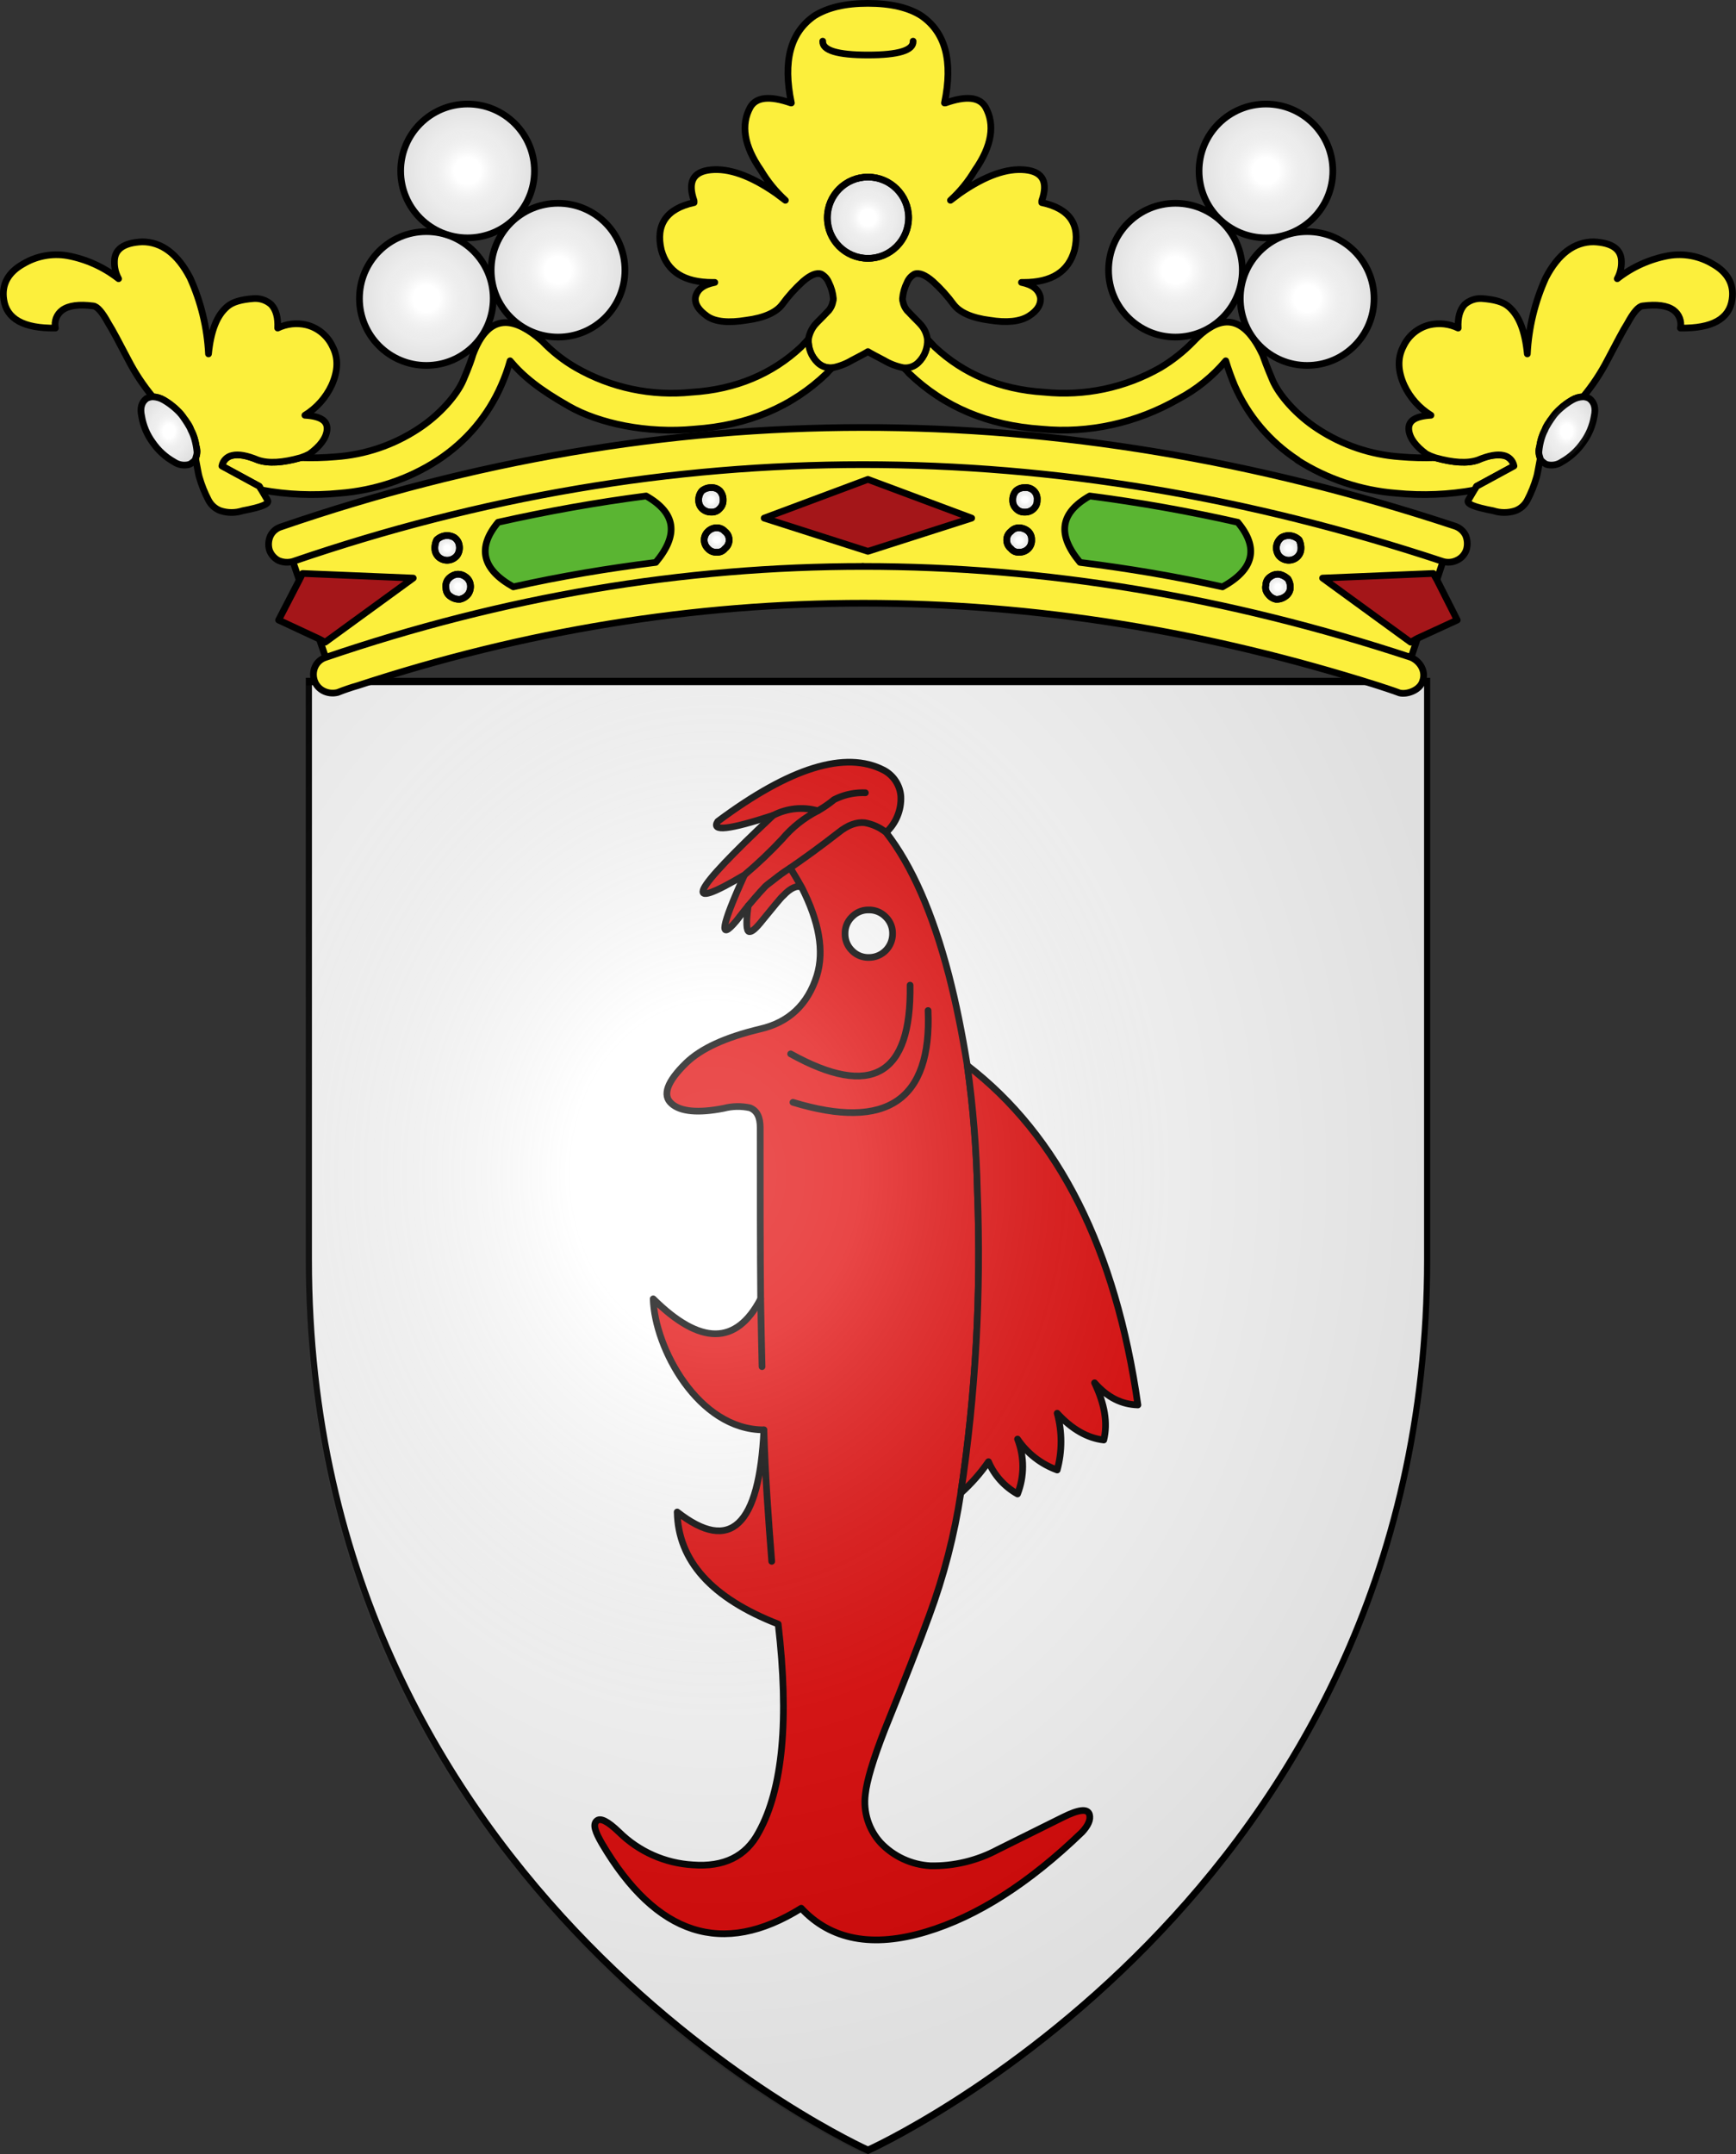 <?xml version="1.0" encoding="UTF-8" standalone="no"?>
<svg
   xmlns:dc="http://purl.org/dc/elements/1.1/"
   xmlns:cc="http://creativecommons.org/ns#"
   xmlns:rdf="http://www.w3.org/1999/02/22-rdf-syntax-ns#"
   xmlns:svg="http://www.w3.org/2000/svg"
   xmlns="http://www.w3.org/2000/svg"
   xmlns:xlink="http://www.w3.org/1999/xlink"
   xmlns:sodipodi="http://sodipodi.sourceforge.net/DTD/sodipodi-0.dtd"
   xmlns:inkscape="http://www.inkscape.org/namespaces/inkscape"
   width="776.654"
   height="963.428"
   viewBox="-300 -300 776.654 963.428"
   version="1.1"
   id="svg25"
   sodipodi:docname="Blason_commune_be_Marchin_(Wallonie).svg"
   inkscape:version="1.0.1 (c497b03c, 2020-09-10)">
  <rect x="-300" y="-300" width="776.654" height="963.428" fill="#333333" stroke="none"/>
  <sodipodi:namedview
     pagecolor="#ffffff"
     bordercolor="#666666"
     borderopacity="1"
     objecttolerance="10"
     gridtolerance="10"
     guidetolerance="10"
     inkscape:pageopacity="0"
     inkscape:pageshadow="2"
     inkscape:window-width="1881"
     inkscape:window-height="1017"
     id="namedview1115"
     showgrid="false"
     inkscape:zoom="1.5028739"
     inkscape:cx="287.24317"
     inkscape:cy="281.64181"
     inkscape:window-x="0"
     inkscape:window-y="23"
     inkscape:window-maximized="0"
     inkscape:current-layer="layer2" />
  <defs
     id="defs13">
    <radialGradient
       id="Gradient1"
       gradientUnits="userSpaceOnUse"
       cx="-80"
       cy="-80"
       r="405">
      <stop
         style="stop-color:#fff;stop-opacity:0.31"
         offset="0"
         id="stop1105" />
      <stop
         style="stop-color:#fff;stop-opacity:0.25"
         offset="0.19"
         id="stop1107" />
      <stop
         style="stop-color:#6b6b6b;stop-opacity:0.125"
         offset="0.6"
         id="stop1109" />
      <stop
         style="stop-color:#000;stop-opacity:0.125"
         offset="1"
         id="stop1111" />
    </radialGradient>
    <radialGradient
       id="Gradient1-5"
       gradientUnits="userSpaceOnUse"
       cx="-80"
       cy="-80"
       r="405"
       xlink:href="#radialGradient1334">
      <stop
         style="stop-color:#fff;stop-opacity:0.31"
         offset="0"
         id="stop2" />
      <stop
         style="stop-color:#fff;stop-opacity:0.25"
         offset="0.19"
         id="stop4" />
      <stop
         style="stop-color:#6b6b6b;stop-opacity:0.125"
         offset="0.6"
         id="stop6" />
      <stop
         style="stop-color:#000;stop-opacity:0.125"
         offset="1"
         id="stop8" />
    </radialGradient>
    <clipPath
       id="shield_cut">
      <path
         id="shield"
         d="m -298.5,-298.5 h 597 V -40 C 298.5,246.2 0,358.39 0,358.39 0,358.39 -298.5,246.2 -298.5,-40 Z" />
    </clipPath>
    <style
       id="style253">.cls-1{fill:none;stroke:#009640;stroke-linecap:round;stroke-linejoin:round;stroke-width:2.5px;}</style>
    <linearGradient
       xlink:href="#Gradient1"
       id="linearGradient1281"
       x1="86.687"
       y1="58.912"
       x2="117.15"
       y2="58.912"
       gradientUnits="userSpaceOnUse" />
    <linearGradient
       xlink:href="#Gradient1"
       id="linearGradient1283"
       x1="77.746"
       y1="86.57"
       x2="108.21"
       y2="86.57"
       gradientUnits="userSpaceOnUse" />
    <linearGradient
       xlink:href="#Gradient1"
       id="linearGradient1285"
       x1="106.309"
       y1="80.424"
       x2="136.773"
       y2="80.424"
       gradientUnits="userSpaceOnUse" />
    <radialGradient
       id="Gradient1-3"
       gradientUnits="userSpaceOnUse"
       cx="-80"
       cy="-80"
       r="405">
      <stop
         style="stop-color:#fff;stop-opacity:0.31"
         offset="0"
         id="stop1105-4" />
      <stop
         style="stop-color:#fff;stop-opacity:0.25"
         offset="0.19"
         id="stop1107-5" />
      <stop
         style="stop-color:#6b6b6b;stop-opacity:0.125"
         offset="0.6"
         id="stop1109-3" />
      <stop
         style="stop-color:#000;stop-opacity:0.125"
         offset="1"
         id="stop1111-2" />
    </radialGradient>
    <radialGradient
       id="radialGradient1323"
       gradientUnits="userSpaceOnUse"
       cx="-80"
       cy="-80"
       r="405">
      <stop
         style="stop-color:#fff;stop-opacity:0.31"
         offset="0"
         id="stop1315" />
      <stop
         style="stop-color:#fff;stop-opacity:0.25"
         offset="0.19"
         id="stop1317" />
      <stop
         style="stop-color:#6b6b6b;stop-opacity:0.125"
         offset="0.6"
         id="stop1319" />
      <stop
         style="stop-color:#000;stop-opacity:0.125"
         offset="1"
         id="stop1321" />
    </radialGradient>
    <radialGradient
       id="radialGradient1334"
       gradientUnits="userSpaceOnUse"
       cx="-80"
       cy="-80"
       r="405">
      <stop
         style="stop-color:#fff;stop-opacity:0.31"
         offset="0"
         id="stop1326" />
      <stop
         style="stop-color:#fff;stop-opacity:0.25"
         offset="0.19"
         id="stop1328" />
      <stop
         style="stop-color:#6b6b6b;stop-opacity:0.125"
         offset="0.6"
         id="stop1330" />
      <stop
         style="stop-color:#000;stop-opacity:0.125"
         offset="1"
         id="stop1332" />
    </radialGradient>
    <linearGradient
       xlink:href="#Gradient1"
       id="linearGradient1389"
       gradientUnits="userSpaceOnUse"
       x1="77.746"
       y1="86.57"
       x2="108.21"
       y2="86.57" />
    <linearGradient
       xlink:href="#Gradient1"
       id="linearGradient1391"
       gradientUnits="userSpaceOnUse"
       x1="106.309"
       y1="80.424"
       x2="136.773"
       y2="80.424" />
    <linearGradient
       xlink:href="#Gradient1"
       id="linearGradient1393"
       gradientUnits="userSpaceOnUse"
       x1="86.687"
       y1="58.912"
       x2="117.15"
       y2="58.912" />
    <radialGradient
       id="Gradient1-5-3"
       gradientUnits="userSpaceOnUse"
       cx="-80"
       cy="-80"
       r="405"
       xlink:href="#radialGradient1334-5">
      <stop
         style="stop-color:#fff;stop-opacity:0.31"
         offset="0"
         id="stop2-5" />
      <stop
         style="stop-color:#fff;stop-opacity:0.25"
         offset="0.19"
         id="stop4-4" />
      <stop
         style="stop-color:#6b6b6b;stop-opacity:0.125"
         offset="0.6"
         id="stop6-3" />
      <stop
         style="stop-color:#000;stop-opacity:0.125"
         offset="1"
         id="stop8-6" />
    </radialGradient>
    <radialGradient
       id="radialGradient1334-5"
       gradientUnits="userSpaceOnUse"
       cx="-80"
       cy="-80"
       r="405">
      <stop
         style="stop-color:#fff;stop-opacity:0.31"
         offset="0"
         id="stop1326-9" />
      <stop
         style="stop-color:#fff;stop-opacity:0.25"
         offset="0.19"
         id="stop1328-5" />
      <stop
         style="stop-color:#6b6b6b;stop-opacity:0.125"
         offset="0.6"
         id="stop1330-4" />
      <stop
         style="stop-color:#000;stop-opacity:0.125"
         offset="1"
         id="stop1332-9" />
    </radialGradient>
    <radialGradient
       id="radialGradient1346"
       gradientUnits="userSpaceOnUse"
       cx="-80"
       cy="-80"
       r="405"
       xlink:href="#radialGradient1334-5">
      <stop
         style="stop-color:#fff;stop-opacity:0.31"
         offset="0"
         id="stop1338" />
      <stop
         style="stop-color:#fff;stop-opacity:0.25"
         offset="0.19"
         id="stop1340" />
      <stop
         style="stop-color:#6b6b6b;stop-opacity:0.125"
         offset="0.6"
         id="stop1342" />
      <stop
         style="stop-color:#000;stop-opacity:0.125"
         offset="1"
         id="stop1344" />
    </radialGradient>
    <radialGradient
       id="radialGradient1356"
       gradientUnits="userSpaceOnUse"
       cx="-80"
       cy="-80"
       r="405">
      <stop
         style="stop-color:#fff;stop-opacity:0.31"
         offset="0"
         id="stop1348" />
      <stop
         style="stop-color:#fff;stop-opacity:0.25"
         offset="0.19"
         id="stop1350" />
      <stop
         style="stop-color:#6b6b6b;stop-opacity:0.125"
         offset="0.6"
         id="stop1352" />
      <stop
         style="stop-color:#000;stop-opacity:0.125"
         offset="1"
         id="stop1354" />
    </radialGradient>
    <radialGradient
       id="Gradient1-0"
       gradientUnits="userSpaceOnUse"
       cx="-80"
       cy="-80"
       r="405">
      <stop
         style="stop-color:#fff;stop-opacity:0.31"
         offset="0"
         id="stop1105-40" />
      <stop
         style="stop-color:#fff;stop-opacity:0.25"
         offset="0.19"
         id="stop1107-9" />
      <stop
         style="stop-color:#6b6b6b;stop-opacity:0.125"
         offset="0.6"
         id="stop1109-2" />
      <stop
         style="stop-color:#000;stop-opacity:0.125"
         offset="1"
         id="stop1111-4" />
    </radialGradient>
    <radialGradient
       id="Gradient1-5-9"
       gradientUnits="userSpaceOnUse"
       cx="-80"
       cy="-80"
       r="405"
       xlink:href="#radialGradient1334-9">
      <stop
         style="stop-color:#fff;stop-opacity:0.31"
         offset="0"
         id="stop2-2" />
      <stop
         style="stop-color:#fff;stop-opacity:0.25"
         offset="0.19"
         id="stop4-9" />
      <stop
         style="stop-color:#6b6b6b;stop-opacity:0.125"
         offset="0.6"
         id="stop6-1" />
      <stop
         style="stop-color:#000;stop-opacity:0.125"
         offset="1"
         id="stop8-0" />
    </radialGradient>
    <radialGradient
       id="radialGradient1334-9"
       gradientUnits="userSpaceOnUse"
       cx="-80"
       cy="-80"
       r="405">
      <stop
         style="stop-color:#fff;stop-opacity:0.31"
         offset="0"
         id="stop1326-3" />
      <stop
         style="stop-color:#fff;stop-opacity:0.25"
         offset="0.19"
         id="stop1328-0" />
      <stop
         style="stop-color:#6b6b6b;stop-opacity:0.125"
         offset="0.6"
         id="stop1330-0" />
      <stop
         style="stop-color:#000;stop-opacity:0.125"
         offset="1"
         id="stop1332-3" />
    </radialGradient>
    <radialGradient
       id="radialGradient3325"
       gradientUnits="userSpaceOnUse"
       cx="-80"
       cy="-80"
       r="405"
       xlink:href="#radialGradient1334-9">
      <stop
         style="stop-color:#fff;stop-opacity:0.31"
         offset="0"
         id="stop3317" />
      <stop
         style="stop-color:#fff;stop-opacity:0.25"
         offset="0.19"
         id="stop3319" />
      <stop
         style="stop-color:#6b6b6b;stop-opacity:0.125"
         offset="0.6"
         id="stop3321" />
      <stop
         style="stop-color:#000;stop-opacity:0.125"
         offset="1"
         id="stop3323" />
    </radialGradient>
    <radialGradient
       id="radialGradient3335"
       gradientUnits="userSpaceOnUse"
       cx="-80"
       cy="-80"
       r="405">
      <stop
         style="stop-color:#fff;stop-opacity:0.31"
         offset="0"
         id="stop3327" />
      <stop
         style="stop-color:#fff;stop-opacity:0.25"
         offset="0.19"
         id="stop3329" />
      <stop
         style="stop-color:#6b6b6b;stop-opacity:0.125"
         offset="0.6"
         id="stop3331" />
      <stop
         style="stop-color:#000;stop-opacity:0.125"
         offset="1"
         id="stop3333" />
    </radialGradient>
    <radialGradient
       id="radialGradient3346"
       gradientUnits="userSpaceOnUse"
       cx="-80"
       cy="-80"
       r="405"
       xlink:href="#radialGradient1334-9">
      <stop
         style="stop-color:#fff;stop-opacity:0.31"
         offset="0"
         id="stop3338" />
      <stop
         style="stop-color:#fff;stop-opacity:0.25"
         offset="0.19"
         id="stop3340" />
      <stop
         style="stop-color:#6b6b6b;stop-opacity:0.125"
         offset="0.6"
         id="stop3342" />
      <stop
         style="stop-color:#000;stop-opacity:0.125"
         offset="1"
         id="stop3344" />
    </radialGradient>
    <radialGradient
       id="radialGradient3356"
       gradientUnits="userSpaceOnUse"
       cx="-80"
       cy="-80"
       r="405">
      <stop
         style="stop-color:#fff;stop-opacity:0.31"
         offset="0"
         id="stop3348" />
      <stop
         style="stop-color:#fff;stop-opacity:0.25"
         offset="0.19"
         id="stop3350" />
      <stop
         style="stop-color:#6b6b6b;stop-opacity:0.125"
         offset="0.6"
         id="stop3352" />
      <stop
         style="stop-color:#000;stop-opacity:0.125"
         offset="1"
         id="stop3354" />
    </radialGradient>
    <radialGradient
       id="radialGradient3367"
       gradientUnits="userSpaceOnUse"
       cx="-80"
       cy="-80"
       r="405"
       xlink:href="#radialGradient1334-9">
      <stop
         style="stop-color:#fff;stop-opacity:0.31"
         offset="0"
         id="stop3359" />
      <stop
         style="stop-color:#fff;stop-opacity:0.25"
         offset="0.19"
         id="stop3361" />
      <stop
         style="stop-color:#6b6b6b;stop-opacity:0.125"
         offset="0.6"
         id="stop3363" />
      <stop
         style="stop-color:#000;stop-opacity:0.125"
         offset="1"
         id="stop3365" />
    </radialGradient>
    <radialGradient
       id="radialGradient3377"
       gradientUnits="userSpaceOnUse"
       cx="-80"
       cy="-80"
       r="405">
      <stop
         style="stop-color:#fff;stop-opacity:0.31"
         offset="0"
         id="stop3369" />
      <stop
         style="stop-color:#fff;stop-opacity:0.25"
         offset="0.19"
         id="stop3371" />
      <stop
         style="stop-color:#6b6b6b;stop-opacity:0.125"
         offset="0.6"
         id="stop3373" />
      <stop
         style="stop-color:#000;stop-opacity:0.125"
         offset="1"
         id="stop3375" />
    </radialGradient>
    <radialGradient
       id="radialGradient3388"
       gradientUnits="userSpaceOnUse"
       cx="-80"
       cy="-80"
       r="405"
       xlink:href="#radialGradient1334-9">
      <stop
         style="stop-color:#fff;stop-opacity:0.31"
         offset="0"
         id="stop3380" />
      <stop
         style="stop-color:#fff;stop-opacity:0.25"
         offset="0.19"
         id="stop3382" />
      <stop
         style="stop-color:#6b6b6b;stop-opacity:0.125"
         offset="0.6"
         id="stop3384" />
      <stop
         style="stop-color:#000;stop-opacity:0.125"
         offset="1"
         id="stop3386" />
    </radialGradient>
    <radialGradient
       id="radialGradient3398"
       gradientUnits="userSpaceOnUse"
       cx="-80"
       cy="-80"
       r="405">
      <stop
         style="stop-color:#fff;stop-opacity:0.31"
         offset="0"
         id="stop3390" />
      <stop
         style="stop-color:#fff;stop-opacity:0.25"
         offset="0.19"
         id="stop3392" />
      <stop
         style="stop-color:#6b6b6b;stop-opacity:0.125"
         offset="0.6"
         id="stop3394" />
      <stop
         style="stop-color:#000;stop-opacity:0.125"
         offset="1"
         id="stop3396" />
    </radialGradient>
    <radialGradient
       id="radialGradient3409"
       gradientUnits="userSpaceOnUse"
       cx="-80"
       cy="-80"
       r="405"
       xlink:href="#radialGradient1334-9">
      <stop
         style="stop-color:#fff;stop-opacity:0.31"
         offset="0"
         id="stop3401" />
      <stop
         style="stop-color:#fff;stop-opacity:0.25"
         offset="0.19"
         id="stop3403" />
      <stop
         style="stop-color:#6b6b6b;stop-opacity:0.125"
         offset="0.6"
         id="stop3405" />
      <stop
         style="stop-color:#000;stop-opacity:0.125"
         offset="1"
         id="stop3407" />
    </radialGradient>
    <radialGradient
       id="radialGradient3419"
       gradientUnits="userSpaceOnUse"
       cx="-80"
       cy="-80"
       r="405">
      <stop
         style="stop-color:#fff;stop-opacity:0.31"
         offset="0"
         id="stop3411" />
      <stop
         style="stop-color:#fff;stop-opacity:0.25"
         offset="0.19"
         id="stop3413" />
      <stop
         style="stop-color:#6b6b6b;stop-opacity:0.125"
         offset="0.6"
         id="stop3415" />
      <stop
         style="stop-color:#000;stop-opacity:0.125"
         offset="1"
         id="stop3417" />
    </radialGradient>
    <radialGradient
       inkscape:collect="always"
       xlink:href="#Gradient1-5-9"
       id="radialGradient1166"
       cx="188.74"
       cy="255.329"
       fx="188.74"
       fy="255.329"
       r="9.539"
       gradientUnits="userSpaceOnUse"
       gradientTransform="translate(0,-186.28)" />
    <radialGradient
       id="radialGradient3430"
       gradientUnits="userSpaceOnUse"
       cx="-80"
       cy="-80"
       r="405"
       xlink:href="#radialGradient1334-9">
      <stop
         style="stop-color:#fff;stop-opacity:0.31"
         offset="0"
         id="stop3422" />
      <stop
         style="stop-color:#fff;stop-opacity:0.25"
         offset="0.19"
         id="stop3424" />
      <stop
         style="stop-color:#6b6b6b;stop-opacity:0.125"
         offset="0.6"
         id="stop3426" />
      <stop
         style="stop-color:#000;stop-opacity:0.125"
         offset="1"
         id="stop3428" />
    </radialGradient>
    <radialGradient
       id="radialGradient3440"
       gradientUnits="userSpaceOnUse"
       cx="-80"
       cy="-80"
       r="405">
      <stop
         style="stop-color:#fff;stop-opacity:0.31"
         offset="0"
         id="stop3432" />
      <stop
         style="stop-color:#fff;stop-opacity:0.25"
         offset="0.19"
         id="stop3434" />
      <stop
         style="stop-color:#6b6b6b;stop-opacity:0.125"
         offset="0.6"
         id="stop3436" />
      <stop
         style="stop-color:#000;stop-opacity:0.125"
         offset="1"
         id="stop3438" />
    </radialGradient>
    <radialGradient
       inkscape:collect="always"
       xlink:href="#Gradient1-5-9"
       id="radialGradient1205"
       cx="37.174"
       cy="115.281"
       fx="37.174"
       fy="115.281"
       r="6.802"
       gradientTransform="matrix(1,0,0,1.196,4.3017198e-7,-22.539)"
       gradientUnits="userSpaceOnUse" />
    <radialGradient
       id="radialGradient3451"
       gradientUnits="userSpaceOnUse"
       cx="-80"
       cy="-80"
       r="405"
       xlink:href="#radialGradient1334-9">
      <stop
         style="stop-color:#fff;stop-opacity:0.31"
         offset="0"
         id="stop3443" />
      <stop
         style="stop-color:#fff;stop-opacity:0.25"
         offset="0.19"
         id="stop3445" />
      <stop
         style="stop-color:#6b6b6b;stop-opacity:0.125"
         offset="0.6"
         id="stop3447" />
      <stop
         style="stop-color:#000;stop-opacity:0.125"
         offset="1"
         id="stop3449" />
    </radialGradient>
    <radialGradient
       id="radialGradient3461"
       gradientUnits="userSpaceOnUse"
       cx="-80"
       cy="-80"
       r="405">
      <stop
         style="stop-color:#fff;stop-opacity:0.31"
         offset="0"
         id="stop3453" />
      <stop
         style="stop-color:#fff;stop-opacity:0.25"
         offset="0.19"
         id="stop3455" />
      <stop
         style="stop-color:#6b6b6b;stop-opacity:0.125"
         offset="0.6"
         id="stop3457" />
      <stop
         style="stop-color:#000;stop-opacity:0.125"
         offset="1"
         id="stop3459" />
    </radialGradient>
    <radialGradient
       inkscape:collect="always"
       xlink:href="#Gradient1-5-9"
       id="radialGradient1230"
       cx="343.224"
       cy="114.674"
       fx="343.224"
       fy="114.674"
       r="6.802"
       gradientTransform="matrix(1,0,0,1.196,-2.926,-21.814)"
       gradientUnits="userSpaceOnUse" />
    <radialGradient
       id="radialGradient3472"
       gradientUnits="userSpaceOnUse"
       cx="-80"
       cy="-80"
       r="405"
       xlink:href="#radialGradient1334-9">
      <stop
         style="stop-color:#fff;stop-opacity:0.31"
         offset="0"
         id="stop3464" />
      <stop
         style="stop-color:#fff;stop-opacity:0.25"
         offset="0.19"
         id="stop3466" />
      <stop
         style="stop-color:#6b6b6b;stop-opacity:0.125"
         offset="0.6"
         id="stop3468" />
      <stop
         style="stop-color:#000;stop-opacity:0.125"
         offset="1"
         id="stop3470" />
    </radialGradient>
    <radialGradient
       id="radialGradient3482"
       gradientUnits="userSpaceOnUse"
       cx="-80"
       cy="-80"
       r="405">
      <stop
         style="stop-color:#fff;stop-opacity:0.31"
         offset="0"
         id="stop3474" />
      <stop
         style="stop-color:#fff;stop-opacity:0.25"
         offset="0.19"
         id="stop3476" />
      <stop
         style="stop-color:#6b6b6b;stop-opacity:0.125"
         offset="0.6"
         id="stop3478" />
      <stop
         style="stop-color:#000;stop-opacity:0.125"
         offset="1"
         id="stop3480" />
    </radialGradient>
    <radialGradient
       inkscape:collect="always"
       xlink:href="#Gradient1-5-9"
       id="radialGradient1304"
       cx="369.482"
       cy="150.208"
       fx="369.482"
       fy="150.208"
       r="3.394"
       gradientTransform="matrix(1,0,0,1.003,0,-0.376)"
       gradientUnits="userSpaceOnUse" />
    <radialGradient
       id="radialGradient3493"
       gradientUnits="userSpaceOnUse"
       cx="-80"
       cy="-80"
       r="405"
       xlink:href="#radialGradient1334-9">
      <stop
         style="stop-color:#fff;stop-opacity:0.31"
         offset="0"
         id="stop3485" />
      <stop
         style="stop-color:#fff;stop-opacity:0.25"
         offset="0.19"
         id="stop3487" />
      <stop
         style="stop-color:#6b6b6b;stop-opacity:0.125"
         offset="0.6"
         id="stop3489" />
      <stop
         style="stop-color:#000;stop-opacity:0.125"
         offset="1"
         id="stop3491" />
    </radialGradient>
    <radialGradient
       id="radialGradient3503"
       gradientUnits="userSpaceOnUse"
       cx="-80"
       cy="-80"
       r="405">
      <stop
         style="stop-color:#fff;stop-opacity:0.31"
         offset="0"
         id="stop3495" />
      <stop
         style="stop-color:#fff;stop-opacity:0.25"
         offset="0.19"
         id="stop3497" />
      <stop
         style="stop-color:#6b6b6b;stop-opacity:0.125"
         offset="0.6"
         id="stop3499" />
      <stop
         style="stop-color:#000;stop-opacity:0.125"
         offset="1"
         id="stop3501" />
    </radialGradient>
    <radialGradient
       inkscape:collect="always"
       xlink:href="#Gradient1-5-9"
       id="radialGradient1302"
       cx="367.153"
       cy="158.636"
       fx="367.153"
       fy="158.636"
       r="3.415"
       gradientTransform="matrix(1,0,0,1.009,0,-1.389)"
       gradientUnits="userSpaceOnUse" />
    <radialGradient
       id="radialGradient3514"
       gradientUnits="userSpaceOnUse"
       cx="-80"
       cy="-80"
       r="405"
       xlink:href="#radialGradient1334-9">
      <stop
         style="stop-color:#fff;stop-opacity:0.31"
         offset="0"
         id="stop3506" />
      <stop
         style="stop-color:#fff;stop-opacity:0.25"
         offset="0.19"
         id="stop3508" />
      <stop
         style="stop-color:#6b6b6b;stop-opacity:0.125"
         offset="0.6"
         id="stop3510" />
      <stop
         style="stop-color:#000;stop-opacity:0.125"
         offset="1"
         id="stop3512" />
    </radialGradient>
    <radialGradient
       id="radialGradient3524"
       gradientUnits="userSpaceOnUse"
       cx="-80"
       cy="-80"
       r="405">
      <stop
         style="stop-color:#fff;stop-opacity:0.31"
         offset="0"
         id="stop3516" />
      <stop
         style="stop-color:#fff;stop-opacity:0.25"
         offset="0.19"
         id="stop3518" />
      <stop
         style="stop-color:#6b6b6b;stop-opacity:0.125"
         offset="0.6"
         id="stop3520" />
      <stop
         style="stop-color:#000;stop-opacity:0.125"
         offset="1"
         id="stop3522" />
    </radialGradient>
    <radialGradient
       inkscape:collect="always"
       xlink:href="#Gradient1-5-9"
       id="radialGradient1300"
       cx="244.185"
       cy="139.802"
       fx="244.185"
       fy="139.802"
       r="3.379"
       gradientTransform="matrix(1,0,0,1.001,0,-0.162)"
       gradientUnits="userSpaceOnUse" />
    <radialGradient
       id="radialGradient3535"
       gradientUnits="userSpaceOnUse"
       cx="-80"
       cy="-80"
       r="405"
       xlink:href="#radialGradient1334-9">
      <stop
         style="stop-color:#fff;stop-opacity:0.31"
         offset="0"
         id="stop3527" />
      <stop
         style="stop-color:#fff;stop-opacity:0.25"
         offset="0.19"
         id="stop3529" />
      <stop
         style="stop-color:#6b6b6b;stop-opacity:0.125"
         offset="0.6"
         id="stop3531" />
      <stop
         style="stop-color:#000;stop-opacity:0.125"
         offset="1"
         id="stop3533" />
    </radialGradient>
    <radialGradient
       id="radialGradient3545"
       gradientUnits="userSpaceOnUse"
       cx="-80"
       cy="-80"
       r="405">
      <stop
         style="stop-color:#fff;stop-opacity:0.31"
         offset="0"
         id="stop3537" />
      <stop
         style="stop-color:#fff;stop-opacity:0.25"
         offset="0.19"
         id="stop3539" />
      <stop
         style="stop-color:#6b6b6b;stop-opacity:0.125"
         offset="0.6"
         id="stop3541" />
      <stop
         style="stop-color:#000;stop-opacity:0.125"
         offset="1"
         id="stop3543" />
    </radialGradient>
    <radialGradient
       inkscape:collect="always"
       xlink:href="#Gradient1-5-9"
       id="radialGradient1298"
       cx="245.436"
       cy="148.504"
       fx="245.436"
       fy="148.504"
       r="3.428"
       gradientTransform="matrix(1,0,0,0.986,0,2.043)"
       gradientUnits="userSpaceOnUse" />
    <radialGradient
       id="radialGradient3556"
       gradientUnits="userSpaceOnUse"
       cx="-80"
       cy="-80"
       r="405"
       xlink:href="#radialGradient1334-9">
      <stop
         style="stop-color:#fff;stop-opacity:0.31"
         offset="0"
         id="stop3548" />
      <stop
         style="stop-color:#fff;stop-opacity:0.25"
         offset="0.19"
         id="stop3550" />
      <stop
         style="stop-color:#6b6b6b;stop-opacity:0.125"
         offset="0.6"
         id="stop3552" />
      <stop
         style="stop-color:#000;stop-opacity:0.125"
         offset="1"
         id="stop3554" />
    </radialGradient>
    <radialGradient
       id="radialGradient3566"
       gradientUnits="userSpaceOnUse"
       cx="-80"
       cy="-80"
       r="405">
      <stop
         style="stop-color:#fff;stop-opacity:0.31"
         offset="0"
         id="stop3558" />
      <stop
         style="stop-color:#fff;stop-opacity:0.25"
         offset="0.19"
         id="stop3560" />
      <stop
         style="stop-color:#6b6b6b;stop-opacity:0.125"
         offset="0.6"
         id="stop3562" />
      <stop
         style="stop-color:#000;stop-opacity:0.125"
         offset="1"
         id="stop3564" />
    </radialGradient>
    <radialGradient
       inkscape:collect="always"
       xlink:href="#Gradient1-5-9"
       id="radialGradient1296"
       cx="186.989"
       cy="150.208"
       fx="186.989"
       fy="150.208"
       r="3.394"
       gradientTransform="matrix(1,0,0,1.003,0,-0.378)"
       gradientUnits="userSpaceOnUse" />
    <radialGradient
       id="radialGradient3577"
       gradientUnits="userSpaceOnUse"
       cx="-80"
       cy="-80"
       r="405"
       xlink:href="#radialGradient1334-9">
      <stop
         style="stop-color:#fff;stop-opacity:0.31"
         offset="0"
         id="stop3569" />
      <stop
         style="stop-color:#fff;stop-opacity:0.25"
         offset="0.19"
         id="stop3571" />
      <stop
         style="stop-color:#6b6b6b;stop-opacity:0.125"
         offset="0.6"
         id="stop3573" />
      <stop
         style="stop-color:#000;stop-opacity:0.125"
         offset="1"
         id="stop3575" />
    </radialGradient>
    <radialGradient
       id="radialGradient3587"
       gradientUnits="userSpaceOnUse"
       cx="-80"
       cy="-80"
       r="405">
      <stop
         style="stop-color:#fff;stop-opacity:0.31"
         offset="0"
         id="stop3579" />
      <stop
         style="stop-color:#fff;stop-opacity:0.25"
         offset="0.19"
         id="stop3581" />
      <stop
         style="stop-color:#6b6b6b;stop-opacity:0.125"
         offset="0.6"
         id="stop3583" />
      <stop
         style="stop-color:#000;stop-opacity:0.125"
         offset="1"
         id="stop3585" />
    </radialGradient>
    <radialGradient
       inkscape:collect="always"
       xlink:href="#Gradient1-5-9"
       id="radialGradient1294"
       cx="189.374"
       cy="158.636"
       fx="189.374"
       fy="158.636"
       r="3.409"
       gradientTransform="matrix(1,0,0,1.01,0,-1.638)"
       gradientUnits="userSpaceOnUse" />
    <radialGradient
       id="radialGradient3598"
       gradientUnits="userSpaceOnUse"
       cx="-80"
       cy="-80"
       r="405"
       xlink:href="#radialGradient1334-9">
      <stop
         style="stop-color:#fff;stop-opacity:0.31"
         offset="0"
         id="stop3590" />
      <stop
         style="stop-color:#fff;stop-opacity:0.25"
         offset="0.19"
         id="stop3592" />
      <stop
         style="stop-color:#6b6b6b;stop-opacity:0.125"
         offset="0.6"
         id="stop3594" />
      <stop
         style="stop-color:#000;stop-opacity:0.125"
         offset="1"
         id="stop3596" />
    </radialGradient>
    <radialGradient
       id="radialGradient3608"
       gradientUnits="userSpaceOnUse"
       cx="-80"
       cy="-80"
       r="405">
      <stop
         style="stop-color:#fff;stop-opacity:0.31"
         offset="0"
         id="stop3600" />
      <stop
         style="stop-color:#fff;stop-opacity:0.25"
         offset="0.19"
         id="stop3602" />
      <stop
         style="stop-color:#6b6b6b;stop-opacity:0.125"
         offset="0.6"
         id="stop3604" />
      <stop
         style="stop-color:#000;stop-opacity:0.125"
         offset="1"
         id="stop3606" />
    </radialGradient>
    <radialGradient
       inkscape:collect="always"
       xlink:href="#Gradient1-5-9"
       id="radialGradient1292"
       cx="312.292"
       cy="139.795"
       fx="312.292"
       fy="139.795"
       r="3.386"
       gradientTransform="matrix(1,0,0,1,0,-0.024)"
       gradientUnits="userSpaceOnUse" />
    <radialGradient
       id="radialGradient3619"
       gradientUnits="userSpaceOnUse"
       cx="-80"
       cy="-80"
       r="405"
       xlink:href="#radialGradient1334-9">
      <stop
         style="stop-color:#fff;stop-opacity:0.31"
         offset="0"
         id="stop3611" />
      <stop
         style="stop-color:#fff;stop-opacity:0.25"
         offset="0.19"
         id="stop3613" />
      <stop
         style="stop-color:#6b6b6b;stop-opacity:0.125"
         offset="0.6"
         id="stop3615" />
      <stop
         style="stop-color:#000;stop-opacity:0.125"
         offset="1"
         id="stop3617" />
    </radialGradient>
    <radialGradient
       id="radialGradient3629"
       gradientUnits="userSpaceOnUse"
       cx="-80"
       cy="-80"
       r="405">
      <stop
         style="stop-color:#fff;stop-opacity:0.31"
         offset="0"
         id="stop3621" />
      <stop
         style="stop-color:#fff;stop-opacity:0.25"
         offset="0.19"
         id="stop3623" />
      <stop
         style="stop-color:#6b6b6b;stop-opacity:0.125"
         offset="0.6"
         id="stop3625" />
      <stop
         style="stop-color:#000;stop-opacity:0.125"
         offset="1"
         id="stop3627" />
    </radialGradient>
    <radialGradient
       inkscape:collect="always"
       xlink:href="#Gradient1-5-9"
       id="radialGradient1290"
       cx="311.038"
       cy="148.504"
       fx="311.038"
       fy="148.504"
       r="3.43"
       gradientTransform="matrix(1,0,0,0.986,0,2.15)"
       gradientUnits="userSpaceOnUse" />
    <radialGradient
       id="radialGradient3640"
       gradientUnits="userSpaceOnUse"
       cx="-80"
       cy="-80"
       r="405"
       xlink:href="#radialGradient1334-9">
      <stop
         style="stop-color:#fff;stop-opacity:0.31"
         offset="0"
         id="stop3632" />
      <stop
         style="stop-color:#fff;stop-opacity:0.25"
         offset="0.19"
         id="stop3634" />
      <stop
         style="stop-color:#6b6b6b;stop-opacity:0.125"
         offset="0.6"
         id="stop3636" />
      <stop
         style="stop-color:#000;stop-opacity:0.125"
         offset="1"
         id="stop3638" />
    </radialGradient>
    <radialGradient
       id="radialGradient3650"
       gradientUnits="userSpaceOnUse"
       cx="-80"
       cy="-80"
       r="405">
      <stop
         style="stop-color:#fff;stop-opacity:0.31"
         offset="0"
         id="stop3642" />
      <stop
         style="stop-color:#fff;stop-opacity:0.25"
         offset="0.19"
         id="stop3644" />
      <stop
         style="stop-color:#6b6b6b;stop-opacity:0.125"
         offset="0.6"
         id="stop3646" />
      <stop
         style="stop-color:#000;stop-opacity:0.125"
         offset="1"
         id="stop3648" />
    </radialGradient>
    <radialGradient
       id="Gradient1-5-3-0"
       gradientUnits="userSpaceOnUse"
       cx="-80"
       cy="-80"
       r="405"
       xlink:href="#radialGradient1334-5-9">
      <stop
         style="stop-color:#fff;stop-opacity:0.31"
         offset="0"
         id="stop2-5-1" />
      <stop
         style="stop-color:#fff;stop-opacity:0.25"
         offset="0.19"
         id="stop4-4-9" />
      <stop
         style="stop-color:#6b6b6b;stop-opacity:0.125"
         offset="0.6"
         id="stop6-3-8" />
      <stop
         style="stop-color:#000;stop-opacity:0.125"
         offset="1"
         id="stop8-6-6" />
    </radialGradient>
    <radialGradient
       id="radialGradient1334-5-9"
       gradientUnits="userSpaceOnUse"
       cx="-80"
       cy="-80"
       r="405">
      <stop
         style="stop-color:#fff;stop-opacity:0.31"
         offset="0"
         id="stop1326-9-0" />
      <stop
         style="stop-color:#fff;stop-opacity:0.25"
         offset="0.19"
         id="stop1328-5-1" />
      <stop
         style="stop-color:#6b6b6b;stop-opacity:0.125"
         offset="0.6"
         id="stop1330-4-6" />
      <stop
         style="stop-color:#000;stop-opacity:0.125"
         offset="1"
         id="stop1332-9-4" />
    </radialGradient>
    <radialGradient
       id="radialGradient4257"
       gradientUnits="userSpaceOnUse"
       cx="-80"
       cy="-80"
       r="405"
       xlink:href="#radialGradient1334-5-9">
      <stop
         style="stop-color:#fff;stop-opacity:0.31"
         offset="0"
         id="stop4249" />
      <stop
         style="stop-color:#fff;stop-opacity:0.25"
         offset="0.19"
         id="stop4251" />
      <stop
         style="stop-color:#6b6b6b;stop-opacity:0.125"
         offset="0.6"
         id="stop4253" />
      <stop
         style="stop-color:#000;stop-opacity:0.125"
         offset="1"
         id="stop4255" />
    </radialGradient>
    <radialGradient
       id="radialGradient4267"
       gradientUnits="userSpaceOnUse"
       cx="-80"
       cy="-80"
       r="405">
      <stop
         style="stop-color:#fff;stop-opacity:0.31"
         offset="0"
         id="stop4259" />
      <stop
         style="stop-color:#fff;stop-opacity:0.25"
         offset="0.19"
         id="stop4261" />
      <stop
         style="stop-color:#6b6b6b;stop-opacity:0.125"
         offset="0.6"
         id="stop4263" />
      <stop
         style="stop-color:#000;stop-opacity:0.125"
         offset="1"
         id="stop4265" />
    </radialGradient>
    <radialGradient
       inkscape:collect="always"
       xlink:href="#Gradient1-5-9-5"
       id="radialGradient1117"
       cx="92.978"
       cy="86.57"
       fx="92.978"
       fy="86.57"
       r="15.232"
       gradientUnits="userSpaceOnUse" />
    <radialGradient
       id="Gradient1-5-9-5"
       gradientUnits="userSpaceOnUse"
       cx="-80"
       cy="-80"
       r="405"
       xlink:href="#radialGradient1334-9-8">
      <stop
         style="stop-color:#fff;stop-opacity:0.31"
         offset="0"
         id="stop2-2-5" />
      <stop
         style="stop-color:#fff;stop-opacity:0.25"
         offset="0.19"
         id="stop4-9-4" />
      <stop
         style="stop-color:#6b6b6b;stop-opacity:0.125"
         offset="0.6"
         id="stop6-1-4" />
      <stop
         style="stop-color:#000;stop-opacity:0.125"
         offset="1"
         id="stop8-0-3" />
    </radialGradient>
    <radialGradient
       id="radialGradient1334-9-8"
       gradientUnits="userSpaceOnUse"
       cx="-80"
       cy="-80"
       r="405">
      <stop
         style="stop-color:#fff;stop-opacity:0.31"
         offset="0"
         id="stop1326-3-2" />
      <stop
         style="stop-color:#fff;stop-opacity:0.25"
         offset="0.19"
         id="stop1328-0-2" />
      <stop
         style="stop-color:#6b6b6b;stop-opacity:0.125"
         offset="0.6"
         id="stop1330-0-6" />
      <stop
         style="stop-color:#000;stop-opacity:0.125"
         offset="1"
         id="stop1332-3-4" />
    </radialGradient>
    <radialGradient
       inkscape:collect="always"
       xlink:href="#Gradient1-5-9-5"
       id="radialGradient1121"
       cx="121.541"
       cy="80.424"
       fx="121.541"
       fy="80.424"
       r="15.232"
       gradientUnits="userSpaceOnUse" />
    <radialGradient
       id="radialGradient4388"
       gradientUnits="userSpaceOnUse"
       cx="-80"
       cy="-80"
       r="405"
       xlink:href="#radialGradient1334-9-8">
      <stop
         style="stop-color:#fff;stop-opacity:0.31"
         offset="0"
         id="stop4380" />
      <stop
         style="stop-color:#fff;stop-opacity:0.25"
         offset="0.19"
         id="stop4382" />
      <stop
         style="stop-color:#6b6b6b;stop-opacity:0.125"
         offset="0.6"
         id="stop4384" />
      <stop
         style="stop-color:#000;stop-opacity:0.125"
         offset="1"
         id="stop4386" />
    </radialGradient>
    <radialGradient
       id="radialGradient4398"
       gradientUnits="userSpaceOnUse"
       cx="-80"
       cy="-80"
       r="405">
      <stop
         style="stop-color:#fff;stop-opacity:0.31"
         offset="0"
         id="stop4390" />
      <stop
         style="stop-color:#fff;stop-opacity:0.25"
         offset="0.19"
         id="stop4392" />
      <stop
         style="stop-color:#6b6b6b;stop-opacity:0.125"
         offset="0.6"
         id="stop4394" />
      <stop
         style="stop-color:#000;stop-opacity:0.125"
         offset="1"
         id="stop4396" />
    </radialGradient>
    <radialGradient
       inkscape:collect="always"
       xlink:href="#Gradient1-5-9-5"
       id="radialGradient1119"
       cx="101.918"
       cy="58.912"
       fx="101.918"
       fy="58.912"
       r="15.232"
       gradientUnits="userSpaceOnUse" />
    <radialGradient
       id="radialGradient4409"
       gradientUnits="userSpaceOnUse"
       cx="-80"
       cy="-80"
       r="405"
       xlink:href="#radialGradient1334-9-8">
      <stop
         style="stop-color:#fff;stop-opacity:0.31"
         offset="0"
         id="stop4401" />
      <stop
         style="stop-color:#fff;stop-opacity:0.25"
         offset="0.19"
         id="stop4403" />
      <stop
         style="stop-color:#6b6b6b;stop-opacity:0.125"
         offset="0.6"
         id="stop4405" />
      <stop
         style="stop-color:#000;stop-opacity:0.125"
         offset="1"
         id="stop4407" />
    </radialGradient>
    <radialGradient
       id="radialGradient4419"
       gradientUnits="userSpaceOnUse"
       cx="-80"
       cy="-80"
       r="405">
      <stop
         style="stop-color:#fff;stop-opacity:0.31"
         offset="0"
         id="stop4411" />
      <stop
         style="stop-color:#fff;stop-opacity:0.25"
         offset="0.19"
         id="stop4413" />
      <stop
         style="stop-color:#6b6b6b;stop-opacity:0.125"
         offset="0.6"
         id="stop4415" />
      <stop
         style="stop-color:#000;stop-opacity:0.125"
         offset="1"
         id="stop4417" />
    </radialGradient>
    <radialGradient
       inkscape:collect="always"
       xlink:href="#Gradient1-5-9-5"
       id="radialGradient1125"
       cx="92.978"
       cy="86.57"
       fx="92.978"
       fy="86.57"
       r="15.232"
       gradientUnits="userSpaceOnUse" />
    <radialGradient
       id="radialGradient4430"
       gradientUnits="userSpaceOnUse"
       cx="-80"
       cy="-80"
       r="405"
       xlink:href="#radialGradient1334-9-8">
      <stop
         style="stop-color:#fff;stop-opacity:0.31"
         offset="0"
         id="stop4422" />
      <stop
         style="stop-color:#fff;stop-opacity:0.25"
         offset="0.19"
         id="stop4424" />
      <stop
         style="stop-color:#6b6b6b;stop-opacity:0.125"
         offset="0.6"
         id="stop4426" />
      <stop
         style="stop-color:#000;stop-opacity:0.125"
         offset="1"
         id="stop4428" />
    </radialGradient>
    <radialGradient
       id="radialGradient4440"
       gradientUnits="userSpaceOnUse"
       cx="-80"
       cy="-80"
       r="405">
      <stop
         style="stop-color:#fff;stop-opacity:0.31"
         offset="0"
         id="stop4432" />
      <stop
         style="stop-color:#fff;stop-opacity:0.25"
         offset="0.19"
         id="stop4434" />
      <stop
         style="stop-color:#6b6b6b;stop-opacity:0.125"
         offset="0.6"
         id="stop4436" />
      <stop
         style="stop-color:#000;stop-opacity:0.125"
         offset="1"
         id="stop4438" />
    </radialGradient>
    <radialGradient
       inkscape:collect="always"
       xlink:href="#Gradient1-5-9-5"
       id="radialGradient1127"
       cx="121.541"
       cy="80.424"
       fx="121.541"
       fy="80.424"
       r="15.232"
       gradientUnits="userSpaceOnUse" />
    <radialGradient
       id="radialGradient4451"
       gradientUnits="userSpaceOnUse"
       cx="-80"
       cy="-80"
       r="405"
       xlink:href="#radialGradient1334-9-8">
      <stop
         style="stop-color:#fff;stop-opacity:0.31"
         offset="0"
         id="stop4443" />
      <stop
         style="stop-color:#fff;stop-opacity:0.25"
         offset="0.19"
         id="stop4445" />
      <stop
         style="stop-color:#6b6b6b;stop-opacity:0.125"
         offset="0.6"
         id="stop4447" />
      <stop
         style="stop-color:#000;stop-opacity:0.125"
         offset="1"
         id="stop4449" />
    </radialGradient>
    <radialGradient
       id="radialGradient4461"
       gradientUnits="userSpaceOnUse"
       cx="-80"
       cy="-80"
       r="405">
      <stop
         style="stop-color:#fff;stop-opacity:0.31"
         offset="0"
         id="stop4453" />
      <stop
         style="stop-color:#fff;stop-opacity:0.25"
         offset="0.19"
         id="stop4455" />
      <stop
         style="stop-color:#6b6b6b;stop-opacity:0.125"
         offset="0.6"
         id="stop4457" />
      <stop
         style="stop-color:#000;stop-opacity:0.125"
         offset="1"
         id="stop4459" />
    </radialGradient>
    <radialGradient
       inkscape:collect="always"
       xlink:href="#Gradient1-5-9-5"
       id="radialGradient1123"
       cx="101.918"
       cy="58.912"
       fx="101.918"
       fy="58.912"
       r="15.232"
       gradientUnits="userSpaceOnUse" />
    <radialGradient
       id="radialGradient4472"
       gradientUnits="userSpaceOnUse"
       cx="-80"
       cy="-80"
       r="405"
       xlink:href="#radialGradient1334-9-8">
      <stop
         style="stop-color:#fff;stop-opacity:0.31"
         offset="0"
         id="stop4464" />
      <stop
         style="stop-color:#fff;stop-opacity:0.25"
         offset="0.19"
         id="stop4466" />
      <stop
         style="stop-color:#6b6b6b;stop-opacity:0.125"
         offset="0.6"
         id="stop4468" />
      <stop
         style="stop-color:#000;stop-opacity:0.125"
         offset="1"
         id="stop4470" />
    </radialGradient>
    <radialGradient
       id="radialGradient4482"
       gradientUnits="userSpaceOnUse"
       cx="-80"
       cy="-80"
       r="405">
      <stop
         style="stop-color:#fff;stop-opacity:0.31"
         offset="0"
         id="stop4474" />
      <stop
         style="stop-color:#fff;stop-opacity:0.25"
         offset="0.19"
         id="stop4476" />
      <stop
         style="stop-color:#6b6b6b;stop-opacity:0.125"
         offset="0.6"
         id="stop4478" />
      <stop
         style="stop-color:#000;stop-opacity:0.125"
         offset="1"
         id="stop4480" />
    </radialGradient>
  </defs>
  <g
     id="layer4"
     style="display:inline"
     transform="translate(88.327,303.287)" />
  <g
     inkscape:groupmode="layer"
     id="layer2"
     inkscape:label="Fond et couleurs"
     style="display:inline"
     sodipodi:insensitive="true">
    <g
       id="layer1"
       style="display:inline;fill:#ffffff;fill-opacity:1"
       transform="translate(88.327,303.287)">
      <use
         xlink:href="#shield"
         fill="#e20909"
         id="use15"
         x="0"
         y="0"
         width="100%"
         height="100%"
         transform="scale(0.838,1)"
         style="display:inline;opacity:0.998;fill:#ffffff;fill-opacity:1;stroke:#000000;stroke-width:3.278;stroke-miterlimit:4;stroke-dasharray:none;stroke-opacity:1;paint-order:fill markers stroke" />
    </g>
  </g>
  <g
     inkscape:groupmode="layer"
     id="layer6"
     inkscape:label="Meubles"
     style="display:inline"
     sodipodi:insensitive="true">
    <g
       id="layer3"
       style="display:inline"
       transform="translate(88.327,303.287)">
      <path
         class="cls-1"
         d="m -55.242,-211.993 c -10.522,23.108 -11.554,29.916 -3.714,20.632 2.063,-2.682 3.714,-4.745 5.364,-6.809 -1.032,7.428 -0.825,11.348 0.413,11.554 1.238,0.206 3.095,-1.444 6.19,-5.364 4.952,-5.983 7.84,-9.697 9.078,-10.729 3.301,-3.507 6.19,-4.745 8.253,-3.714 13.792,-5.987 26.081,-25.238 37.756,-24.552 4.453,-4.137 6.867,-10.02 6.602,-16.093 -0.344,-4.975 -3.229,-9.421 -7.634,-11.76 -17.125,-8.872 -41.883,-1.238 -74.275,22.901 -3.095,4.745 5.158,3.714 24.758,-2.682"
         id="path455-3"
         style="display:inline;fill:#e20909;fill-opacity:1;stroke:#000000;stroke-width:3;stroke-linecap:round;stroke-linejoin:round;stroke-miterlimit:4;stroke-dasharray:none;stroke-opacity:1" />
      <path
         class="cls-1"
         d="m -22.437,-240.672 a 50.59,50.59 0 0 0 7.221,-4.952 28.266,28.266 0 0 1 14.03,-3.095"
         id="path419-7"
         style="display:inline;fill:none;fill-opacity:1;stroke:#000000;stroke-width:3;stroke-linecap:round;stroke-linejoin:round;stroke-miterlimit:4;stroke-dasharray:none;stroke-opacity:1" />
      <path
         class="cls-1"
         d="m -53.591,-198.17 c 4.333,-5.158 7.015,-8.046 7.634,-8.665 0.619,-0.619 2.063,-1.651 3.92,-3.095 2.306,-1.857 4.717,-3.579 7.221,-5.158"
         id="path421-2"
         style="display:inline;fill:none;stroke:#000000;stroke-width:3;stroke-linecap:round;stroke-linejoin:round;stroke-miterlimit:4;stroke-dasharray:none;stroke-opacity:1" />
      <path
         class="cls-1"
         d="m -55.242,-211.993 c -28.472,16.918 -24.346,8.253 12.792,-26.615 6.164,-3.215 13.323,-3.953 20.013,-2.063 -6.076,3.103 -11.476,7.381 -15.887,12.585 -5.315,5.696 -10.964,11.07 -16.918,16.093"
         id="path425-2"
         style="display:inline;fill:#e20909;fill-opacity:1;stroke:#000000;stroke-width:3;stroke-linecap:round;stroke-linejoin:round;stroke-miterlimit:4;stroke-dasharray:none;stroke-opacity:1" />
      <path
         class="cls-1"
         d="m -22.85,-167.016 c -4.126,13.204 -12.792,21.045 -25.377,23.933 -15.474,3.714 -26.409,8.665 -33.217,15.268 -8.459,8.253 -10.729,14.442 -6.396,18.156 3.92,3.507 11.76,4.333 23.314,2.063 3.848,-1.003 7.879,-1.074 11.76,-0.206 3.095,1.238 4.539,4.126 4.539,8.872 0,30.329 0,55.913 0.206,76.544 -10.935,20.838 -27.028,20.838 -48.072,0 0.619,21.87 20.093,58.595 49.517,58.595 v 0 c -2.063,43.121 -14.993,55.362 -38.788,36.725 0.413,21.87 15.474,38.582 45.184,50.136 4.952,42.502 2.063,73.656 -8.665,93.05 -5.777,10.935 -15.68,15.68 -29.504,14.649 -12.418,-0.71 -24.153,-5.917 -33.011,-14.649 -5.158,-4.952 -8.459,-6.602 -10.11,-4.952 -1.651,1.651 -0.619,4.745 2.476,10.11 24.346,41.264 54.056,50.755 89.13,28.885 13.204,14.236 31.98,17.743 55.913,10.522 22.695,-6.809 46.009,-21.664 69.736,-44.565 2.682,-2.888 3.92,-5.571 3.301,-7.84 -0.825,-2.888 -4.952,-2.27 -11.967,1.238 l -29.091,14.442 c -9.257,4.946 -19.629,7.433 -30.123,7.221 -8.471,-0.473 -16.441,-4.163 -22.282,-10.316 -5.333,-5.876 -7.821,-13.794 -6.809,-21.664 0.619,-5.983 3.507,-15.68 8.665,-28.885 9.078,-22.489 15.68,-39.407 19.807,-50.755 6.613,-17.828 11.384,-36.287 14.236,-55.087 6.674,-44.509 9.161,-89.547 7.427,-134.52 -0.396,-18.985 -1.911,-37.931 -4.539,-56.738 v 0 c -2.27,-14.236 -4.952,-27.647 -8.253,-40.439 -7.221,-27.647 -16.506,-48.898 -28.059,-63.753 -2.751,-2.216 -6.014,-3.706 -9.491,-4.333 -3.714,-0.413 -7.634,1.032 -11.76,4.333 -8.459,6.602 -15.68,11.76 -21.664,15.887 1.857,2.888 3.507,5.777 5.158,8.665 7.84,15.474 10.11,28.472 6.809,39.407 z"
         id="path431-5"
         style="display:inline;fill:#e20909;fill-opacity:1;stroke:#000000;stroke-width:3;stroke-linecap:round;stroke-linejoin:round;stroke-miterlimit:4;stroke-dasharray:none;stroke-opacity:1" />
      <path
         class="cls-1"
         d="m -7.169,-193.218 a 10.13,10.13 0 0 0 -3.095,7.428 10.316,10.316 0 0 0 3.095,7.634 10.13,10.13 0 0 0 7.428,3.095 10.564,10.564 0 0 0 10.729,-10.729 10.13,10.13 0 0 0 -3.095,-7.428 10.316,10.316 0 0 0 -7.634,-3.095 10.13,10.13 0 0 0 -7.428,3.095"
         id="path433-2"
         style="display:inline;fill:#ffffff;stroke:#000000;stroke-width:3;stroke-linecap:round;stroke-linejoin:round;stroke-miterlimit:4;stroke-dasharray:none;stroke-opacity:1" />
      <path
         class="cls-1"
         d="m -47.402,7.943 c -0.206,-8.665 -0.413,-18.569 -0.619,-30.329"
         id="path443-0"
         style="display:inline;fill:none;stroke:#000000;stroke-width:3;stroke-linecap:round;stroke-linejoin:round;stroke-miterlimit:4;stroke-dasharray:none;stroke-opacity:1" />
      <path
         class="cls-1"
         d="m 18.827,-162.683 c 0.619,40.439 -17.331,50.755 -53.437,30.742"
         id="path445-6"
         style="display:inline;fill:none;stroke:#000000;stroke-width:3;stroke-linecap:round;stroke-linejoin:round;stroke-miterlimit:4;stroke-dasharray:none;stroke-opacity:1" />
      <path
         class="cls-1"
         d="m -33.578,-110.278 c 42.089,12.792 62.102,-1.032 60.452,-41.058"
         id="path447-7"
         style="display:inline;fill:none;stroke:#000000;stroke-width:3;stroke-linecap:round;stroke-linejoin:round;stroke-miterlimit:4;stroke-dasharray:none;stroke-opacity:1" />
      <path
         class="cls-1"
         d="m 48.95,-70.046 c -0.396,-18.985 -1.911,-37.931 -4.539,-56.738 41.058,31.567 66.435,82.321 76.338,151.851 -7.221,-0.206 -13.617,-3.301 -19.394,-9.903 4.539,9.491 5.983,17.95 4.126,25.584 -7.221,-0.825 -14.236,-4.745 -20.838,-11.967 2.269,8.307 2.269,17.07 0,25.377 -7.231,-2.609 -13.445,-7.45 -17.743,-13.823 3.096,7.891 3.096,16.661 0,24.552 -5.81,-3.245 -10.381,-8.324 -12.998,-14.442 -3.563,5.145 -7.717,9.854 -12.379,14.03 6.674,-44.509 9.161,-89.547 7.427,-134.52 z"
         id="path449-0"
         style="display:inline;fill:#e20909;fill-opacity:1;stroke:#000000;stroke-width:3;stroke-linecap:round;stroke-linejoin:round;stroke-miterlimit:4;stroke-dasharray:none;stroke-opacity:1" />
      <path
         class="cls-1"
         d="M -43.069,95.01 C -44.513,76.647 -45.957,57.047 -46.576,36.209"
         id="path451-7"
         style="display:inline;fill:none;stroke:#000000;stroke-width:3;stroke-linecap:round;stroke-linejoin:round;stroke-miterlimit:4;stroke-dasharray:none;stroke-opacity:1" />
    </g>
  </g>
  <g
     inkscape:groupmode="layer"
     id="layer7"
     inkscape:label="Contours et effet 3D"
     style="display:inline"
     sodipodi:insensitive="true">
    <g
       id="layer2-1"
       style="display:inline"
       transform="translate(86.955,305.038)">
      <use
         xlink:href="#shield"
         fill="url(#Gradient1)"
         id="use19-7"
         x="0"
         y="0"
         width="100%"
         height="100%"
         style="fill:url(#Gradient1-5-3-0);fill-opacity:1"
         transform="scale(0.838,1)" />
    </g>
  </g>
  <g
     inkscape:groupmode="layer"
     id="layer8"
     inkscape:label="Couronne"
     style="display:inline"
     sodipodi:insensitive="true">
    <g
       id="layer5"
       style="display:inline"
       transform="translate(88.327,303.287)">
      <g
         id="g563"
         transform="matrix(2.063,0,0,2.063,-389.407,-648.366)"
         style="display:inline">
        <path
           style="fill:#fcef3c;fill-opacity:1;fill-rule:nonzero;stroke:#000000;stroke-width:1.454;stroke-linecap:butt;stroke-linejoin:miter;stroke-miterlimit:4;stroke-dasharray:none;stroke-opacity:1"
           d="m 251.638,119.866 c 0,0 61.802,23.71 61.802,23.71 0,0 -6.9,20.8 -6.9,20.8 0,0 -118.91,-19.725 -118.91,-19.725 0,0 -116.49,19.725 -116.49,19.725 0,0 -7.1,-20.8 -7.1,-20.8 18.559,-7.613 37.118,-15.227 55.676,-22.84"
           id="path2058" />
        <path
           class="cls-1"
           d="m 256.04,108.376 c 3.937,-2.076 7.435,-4.894 10.3,-8.3 0.544,1.797 1.178,3.566 1.9,5.3 2.887,6.622 7.65,12.253 13.7,16.2 h -0.1 c 6.464,4.134 13.85,6.607 21.5,7.2 5.672,0.561 11.394,0.325 17,-0.7 0.155,-0.255 0.289,-0.523 0.4,-0.8 l 8.1,-4.4 c -0.219,-1.168 -1.132,-2.081 -2.3,-2.3 -1.892,-0.23 -3.81,0.118 -5.5,1 -2.2,0.8 -5.3,0.6 -9.3,-0.5 -2.535,0.085 -5.073,0.018 -7.6,-0.2 -6.347,-0.452 -12.474,-2.517 -17.8,-6 -4.747,-3.062 -8.5,-7.44 -9.85,-10.62 C 275.14,101.076 274.74,99.876 274.34,98.776 c -3.635,-7.663 -8.382,-9.874 -15,-2.9 -2.138,2.21 -4.559,4.126 -7.2,5.7 -7.643,4.348 -16.453,6.201 -25.2,5.3 -9.6,-0.6 -17.5,-4 -23.7,-9.8 -0.6,-0.6 -1.1,-1.2 -1.6,-1.7 0.106,1.91 -0.624,3.772 -2,5.1 -0.851,0.822 -2.023,1.225 -3.2,1.1 0.449,0.348 0.852,0.751 1.2,1.2 7.6,7.3 17.1,11.3 28.7,12.1 10.324,1.003 20.705,-1.334 29.7,-6.5"
           id="path283"
           style="fill:#fcef3c;fill-opacity:1;stroke:#000000;stroke-width:1.454;stroke-miterlimit:4;stroke-dasharray:none;stroke-opacity:1" />
        <path
           class="cls-1"
           d="m 318.54,140.976 c -0.319,1.011 -1.043,1.844 -2,2.3 -0.956,0.498 -2.067,0.605 -3.1,0.3 -84.6,-28 -167.733,-28 -249.4,0 -1.026,0.287 -2.119,0.217 -3.1,-0.2 -0.937,-0.482 -1.653,-1.305 -2,-2.3 -0.284,-0.993 -0.214,-2.054 0.2,-3 0.452,-0.96 1.287,-1.686 2.3,-2 83.333,-28.667 168.167,-28.733 254.5,-0.2 1.038,0.314 1.904,1.036 2.4,2 0.417,0.981 0.487,2.074 0.2,3.1"
           id="path295"
           style="fill:#fcef3c;fill-opacity:1;stroke:#000000;stroke-width:1.454;stroke-miterlimit:4;stroke-dasharray:none;stroke-opacity:1" />
        <path
           class="cls-1"
           d="m 282.64,140.976 a 2.53,2.53 0 0 1 -1,1.8 2.77,2.77 0 0 1 -3.8,-0.5 2.83,2.83 0 0 1 0.6,-3.9 3.13,3.13 0 0 1 1.9,-0.4 3.38,3.38 0 0 1 1.9,0.9 4,4 0 0 1 0.4,2.1"
           id="path297"
           style="fill:#ffffff;fill-opacity:1;stroke:#000000;stroke-width:1.454;stroke-miterlimit:4;stroke-dasharray:none;stroke-opacity:1" />
        <polyline
           class="cls-1"
           points="307.84 138.95 316.54 134.95 312.14 126.25 311.34 124.85 287.34 125.85 306.44 139.75 307.84 138.95"
           id="polyline299"
           style="fill:#a41619;fill-opacity:1;stroke:#000000;stroke-width:1.454;stroke-miterlimit:4;stroke-dasharray:none;stroke-opacity:1"
           transform="translate(-4.3017197e-7,21.326)" />
        <path
           class="cls-1"
           d="m 275.04,148.676 a 2.1,2.1 0 0 1 1,-1.8 2.64,2.64 0 0 1 2,-0.5 4,4 0 0 1 1.8,1 3.51,3.51 0 0 1 0.5,2 2.45,2.45 0 0 1 -1.1,1.8 3.17,3.17 0 0 1 -2,0.6 2.83,2.83 0 0 1 -1.7,-1.1 2.14,2.14 0 0 1 -0.5,-2"
           id="path309"
           style="fill:#ffffff;fill-opacity:1;stroke:#000000;stroke-width:1.454;stroke-miterlimit:4;stroke-dasharray:none;stroke-opacity:1" />
        <path
           class="cls-1"
           d="m 265.64,149.076 c -10.3,-2.3 -20.5,-4 -30.9,-5.3 -5,-6 -4.4,-10.7 2.1,-14.4 q 16.2,2.1 32.1,5.7 c 4.6,5.5 3.6,10.2 -3.3,14"
           id="path311"
           style="fill:#5ab532;fill-opacity:1;stroke:#000000;stroke-width:1.454;stroke-miterlimit:4;stroke-dasharray:none;stroke-opacity:1" />
        <path
           class="cls-1"
           d="m 304.04,172.076 c -1.6,-0.6 -3.2,-1.1 -4.7,-1.6 -75,-23.8 -148.733,-23.8 -221.2,0 -1.491,0.425 -2.96,0.926 -4.4,1.5 -2.141,0.525 -4.307,-0.556 -5,-2.5 -0.752,-2.108 0.267,-4.424 2.4,-5.1 77.133,-26.3 155.6,-26.3 235.4,0 2.064,0.922 3.228,3.097 2.5,5.1 -0.562,2.012 -3.405,3 -5,2.6 z"
           id="path313"
           style="fill:#fcef3c;fill-opacity:1;stroke:#000000;stroke-width:1.454;stroke-miterlimit:4;stroke-dasharray:none;stroke-opacity:1" />
        <path
           class="cls-1"
           d="m 201.64,95.376 c -0.146,-1.15 -0.634,-2.23 -1.4,-3.1 -0.5,-0.6 -1.5,-1.5 -2.7,-2.8 l -0.3,-0.3 c -0.459,-0.545 -0.769,-1.2 -0.9,-1.9 -0.082,-0.224 -0.116,-0.462 -0.1,-0.7 0.105,-1.22 0.445,-2.408 1,-3.5 0.312,-0.765 0.876,-1.401 1.6,-1.8 1,-0.4 2.4,0.2 4,1.6 1.666,1.509 3.174,3.185 4.5,5 1.3,1.7 3.9,2.9 7.8,3.4 3.7,0.6 6.6,0.3 8.5,-0.9 1.9,-1.2 2.7,-2.6 2.5,-4.1 -0.4,-1.7 -1.7,-2.7 -4.1,-3.2 h 0.5 c 6,0 9.7,-2.3 11,-7 1.3,-5.5 -1,-9 -7.1,-10.3 v -0.4 c 1.4,-4 0.3,-6.3 -3.6,-6.7 -3.9,-0.4 -8.6,1.2 -14.2,5.1 l -2,1.5 c 2.078,-1.893 3.864,-4.084 5.3,-6.5 3.7,-5.3 4.4,-9.9 2.3,-13.7 -1.3,-2.2 -4.2,-2.5 -8.7,-0.9 h -0.2 c 1.9,-9.1 0.2,-15.3 -5,-18.9 -2.8,-1.8 -6.7,-2.7 -11.6,-2.7 -4.9,0 -8.7,0.9 -11.6,2.7 -5.2,3.6 -6.9,9.8 -5,18.9 h -0.1 c -4.6,-1.6 -7.5,-1.3 -8.8,0.9 -2.1,3.8 -1.4,8.4 2.3,13.7 1.436,2.416 3.222,4.607 5.3,6.5 l -2,-1.5 c -5.6,-3.9 -10.3,-5.5 -14.2,-5.1 -3.9,0.4 -5,2.7 -3.6,6.7 v 0.4 c -6,1.3 -8.4,4.8 -7.1,10.3 1.3,4.7 5,7 11.1,7 h 0.5 c -2.5,0.5 -3.8,1.5 -4.2,3.2 -0.2,1.5 0.7,2.8 2.5,4.1 1.8,1.3 4.8,1.5 8.5,0.9 3.9,-0.5 6.5,-1.7 7.8,-3.4 1.326,-1.815 2.834,-3.491 4.5,-5 1.6,-1.4 3,-2 4,-1.6 0.724,0.399 1.288,1.035 1.6,1.8 0.555,1.092 0.895,2.28 1,3.5 0.016,0.238 -0.018,0.476 -0.1,0.7 -0.131,0.7 -0.441,1.355 -0.9,1.9 l -0.3,0.3 c -1.2,1.3 -2.2,2.2 -2.7,2.8 -0.727,0.895 -1.21,1.963 -1.4,3.1 -0.106,1.91 0.624,3.772 2,5.1 0.851,0.822 2.023,1.225 3.2,1.1 1.482,-0.288 2.903,-0.829 4.2,-1.6 1.7,-0.9 2.9,-1.5 3.5,-1.9 0.6,0.4 1.8,1 3.5,1.9 1.297,0.771 2.718,1.312 4.2,1.6 1.177,0.125 2.349,-0.278 3.2,-1.1 1.376,-1.328 2.106,-3.19 2,-5.1"
           id="path333-1-5"
           style="display:inline;fill:#fcef3c;fill-opacity:1;fill-rule:evenodd;stroke:#000000;stroke-width:1.454;stroke-linecap:round;stroke-linejoin:round;stroke-miterlimit:4;stroke-dasharray:none;stroke-opacity:1" />
        <path
           class="cls-1"
           d="m 178.94,30.776 c -0.1,2 3.2,3 9.8,3 6.6,0 9.9,-1 9.8,-3"
           id="path317"
           style="stroke:#000000;stroke-width:1.454;stroke-miterlimit:4;stroke-dasharray:none;stroke-opacity:1" />
        <path
           class="cls-1"
           d="m 181.04,101.576 c -1.177,0.125 -2.349,-0.278 -3.2,-1.1 -1.376,-1.328 -2.106,-3.19 -2,-5.1 -0.5,0.5 -1,1.1 -1.6,1.7 -6.2,5.8 -14.1,9.2 -23.7,9.8 -8.716,0.912 -17.497,-0.942 -25.1,-5.3 -2.689,-1.547 -5.147,-3.466 -7.35,-5.776 -6.565,-5.799 -11.762,-5.705 -15,2.9 -0.35,1.176 -0.75,2.376 -2.1,5.555 -1.35,3.18 -5.103,7.558 -9.85,10.62 -5.326,3.483 -11.453,5.548 -17.8,6 -2.527,0.218 -5.065,0.285 -7.6,0.2 -3.9,1.1 -7,1.3 -9.3,0.5 -2.4,-1 -4.2,-1.3 -5.5,-1 -1.168,0.219 -2.081,1.132 -2.3,2.3 l 8.1,4.4 c 0.1,0.1 0.2,0.4 0.5,0.8 5.572,1.027 11.262,1.262 16.9,0.7 7.65,-0.593 15.036,-3.066 21.243,-7.106 6.207,-4.041 10.97,-9.672 13.857,-16.294 0.765,-1.716 1.401,-3.488 1.9,-5.3 2.865,3.405 6.363,6.224 12.829,9.895 6.466,3.671 16.846,5.908 27.171,4.905 11.6,-0.8 21.1,-4.8 28.7,-12.1 0.348,-0.449 0.751,-0.852 1.2,-1.2"
           id="path339"
           style="fill:#fcef3c;fill-opacity:1;stroke:#000000;stroke-width:1.454;stroke-miterlimit:4;stroke-dasharray:none;stroke-opacity:1" />
        <path
           class="cls-1"
           d="m 152.74,128.266 a 2.88,2.88 0 0 0 -0.7,2 2.41,2.41 0 0 0 0.7,1.8 2.71,2.71 0 0 0 2,0.8 2.24,2.24 0 0 0 1.9,-0.8 2.41,2.41 0 0 0 0.7,-1.8 2.88,2.88 0 0 0 -0.7,-2 2.49,2.49 0 0 0 -1.9,-0.7 3.06,3.06 0 0 0 -2,0.7"
           id="path377"
           style="fill:#ffffff;fill-opacity:1;stroke:#000000;stroke-width:1.454;stroke-miterlimit:4;stroke-dasharray:none;stroke-opacity:1" />
        <path
           class="cls-1"
           d="m 158.64,138.876 a 2.27,2.27 0 0 0 -0.9,-1.8 2.34,2.34 0 0 0 -1.8,-0.8 2.73,2.73 0 0 0 -1.9,0.8 2.5,2.5 0 0 0 -0.8,1.8 2.56,2.56 0 0 0 0.8,1.9 2.36,2.36 0 0 0 1.9,0.8 2.06,2.06 0 0 0 1.8,-0.8 2.32,2.32 0 0 0 0.9,-1.9"
           id="path379"
           style="fill:#ffffff;fill-opacity:1;stroke:#000000;stroke-width:1.454;stroke-miterlimit:4;stroke-dasharray:none;stroke-opacity:1" />
        <path
           class="cls-1"
           d="m 140.64,129.376 c -10.8,1.4 -21.4,3.3 -32.1,5.7 -4.6,5.5 -3.5,10.2 3.3,14 10.3,-2.3 20.5,-4 30.9,-5.3 5,-6 4.4,-10.7 -2.1,-14.4"
           id="path381"
           style="fill:#5ab532;fill-opacity:1;stroke:#000000;stroke-width:1.454;stroke-miterlimit:4;stroke-dasharray:none;stroke-opacity:1" />
        <path
           class="cls-1"
           d="m 99.04,138.376 a 3.13,3.13 0 0 0 -1.9,-0.4 3.38,3.38 0 0 0 -1.9,0.9 4,4 0 0 0 -0.4,2.1 2.53,2.53 0 0 0 1,1.8 2.77,2.77 0 0 0 3.8,-0.5 2.88,2.88 0 0 0 0.5,-2 2.52,2.52 0 0 0 -1.1,-1.9"
           id="path383"
           style="fill:#ffffff;fill-opacity:1;stroke:#000001;stroke-width:1.454;stroke-miterlimit:4;stroke-dasharray:none;stroke-opacity:1" />
        <path
           class="cls-1"
           d="m 97.24,149.376 a 2.1,2.1 0 0 0 1,1.8 3.17,3.17 0 0 0 2,0.6 3.07,3.07 0 0 0 1.8,-1.1 2.88,2.88 0 0 0 0.5,-2 2.45,2.45 0 0 0 -1.1,-1.8 2.64,2.64 0 0 0 -2,-0.5 3.23,3.23 0 0 0 -1.7,1 2.45,2.45 0 0 0 -0.5,2"
           id="path385"
           style="fill:#ffffff;fill-opacity:1;stroke:#000000;stroke-width:1.454;stroke-miterlimit:4;stroke-dasharray:none;stroke-opacity:1" />
        <path
           class="cls-1"
           d="m 220.14,130.276 a 2.88,2.88 0 0 1 0.7,-2 2.64,2.64 0 0 1 1.9,-0.7 2.44,2.44 0 0 1 2.7,2.7 2.41,2.41 0 0 1 -0.7,1.8 2.57,2.57 0 0 1 -2,0.8 2.36,2.36 0 0 1 -1.9,-0.8 2.41,2.41 0 0 1 -0.7,-1.8"
           id="path387"
           style="fill:#ffffff;fill-opacity:1;stroke:#000000;stroke-width:1.454;stroke-miterlimit:4;stroke-dasharray:none;stroke-opacity:1" />
        <path
           class="cls-1"
           d="m 221.54,141.576 a 2.06,2.06 0 0 1 -1.8,-0.8 2.32,2.32 0 0 1 -0.9,-1.9 2.27,2.27 0 0 1 0.9,-1.8 2.34,2.34 0 0 1 1.8,-0.8 3.18,3.18 0 0 1 2,0.8 2.41,2.41 0 0 1 0.7,1.8 2.49,2.49 0 0 1 -0.7,1.9 2.71,2.71 0 0 1 -2,0.8"
           id="path389"
           style="fill:#ffffff;fill-opacity:1;stroke:#000000;stroke-width:1.454;stroke-miterlimit:4;stroke-dasharray:none;stroke-opacity:1" />
        <polyline
           class="cls-1"
           points="188.74 104.45 211.24 112.85 188.74 120.05 166.24 112.85 188.74 104.45"
           id="polyline391"
           style="fill:#a41619;fill-opacity:1;stroke:#000000;stroke-width:1.454;stroke-miterlimit:4;stroke-dasharray:none;stroke-opacity:1"
           transform="translate(0,21.326)" />
        <path
           class="cls-1"
           d="m 56.74,127.276 -8.1,-4.4 c 0.219,-1.168 1.132,-2.081 2.3,-2.3 1.3,-0.3 3.1,0 5.5,1 2.3,0.8 5.4,0.6 9.3,-0.5 0.655,-0.212 1.291,-0.48 1.9,-0.8 2.3,-1.7 3.6,-3.4 3.8,-5.2 0.2,-2 -1.4,-3 -4.8,-3.2 2.527,-1.553 4.543,-3.813 5.8,-6.5 1.4,-3.1 1.5,-5.9 0.2,-8.4 -1.087,-2.352 -3.184,-4.081 -5.7,-4.7 -2.086,-0.482 -4.274,-0.235 -6.2,0.7 0.1,-2.2 -0.3,-3.9 -1.4,-5.1 -1.04,-0.928 -2.41,-1.396 -3.8,-1.3 -2.6,0.2 -4.6,0.7 -5.8,1.8 -2.2,1.9 -3.5,5.2 -4,10.2 -0.285,-5.702 -1.642,-11.3 -4,-16.5 -2.7,-5.2 -6.2,-7.8 -10.4,-7.8 -4,0.2 -6,1.6 -6,4.3 -0.036,1.292 0.275,2.569 0.9,3.7 -3.24,-2.541 -7.05,-4.257 -11.1,-5 -3.312,-0.566 -6.718,0.072 -9.6,1.8 -3.2,1.8 -4.7,4.4 -4.2,7.7 0.6,4.2 4.3,6.3 11.2,6.2 -0.316,-1.482 0.272,-3.011 1.5,-3.9 1.4,-1 3.6,-1.3 6.7,-0.9 0.9,0.1 2,1.4 3.3,3.8 0.9,1.4 2.3,4.1 4.3,7.9 1.472,2.85 3.249,5.533 5.3,8 0.846,0.026 1.672,0.267 2.4,0.7 1.799,1.041 3.337,2.477 4.5,4.2 v 0 c 0.185,0.118 0.325,0.294 0.4,0.5 0.449,0.528 0.789,1.14 1,1.8 0.591,1.084 0.964,2.273 1.1,3.5 0.163,0.378 0.232,0.79 0.2,1.2 -0.042,0.51 -0.143,1.013 -0.3,1.5 0.4,2 0.6,3.4 0.8,4 0.492,1.731 1.163,3.407 2,5 0.549,1.064 1.477,1.885 2.6,2.3 1.56,0.508 3.24,0.508 4.8,0 4.2,-0.8 5.9,-1.5 5.4,-2.3 l -1.3,-2.2 c -0.3,-0.4 -0.4,-0.7 -0.5,-0.8 z"
           id="path399"
           style="fill:#fcef3c;fill-opacity:1;stroke:#000000;stroke-width:1.454;stroke-miterlimit:4;stroke-dasharray:none;stroke-opacity:1" />
        <polyline
           class="cls-1"
           points="69.74 139.05 60.94 134.95 65.44 126.25 66.14 124.85 90.14 125.85 71.04 139.75 69.74 139.05"
           id="polyline403"
           style="fill:#a41619;fill-opacity:1;stroke:#000000;stroke-width:1.454;stroke-miterlimit:4;stroke-dasharray:none;stroke-opacity:1"
           transform="translate(4.3017197e-7,21.326)" />
        <path
           class="cls-1"
           d="m 43.24,119.776 c -0.202,-2.024 -0.709,-3.616 -1.3,-4.7 -0.211,-0.66 -1.215,-2.182 -1.889,-3.102 -0.674,-0.921 -2.212,-2.357 -4.011,-3.398 -0.728,-0.433 -1.554,-0.674 -2.4,-0.7 -0.493,0.012 -0.975,0.149 -1.4,0.4 -1,0.8 -1.4,2 -1,3.8 0.338,2.063 1.16,4.017 2.4,5.7 1.195,1.73 2.768,3.167 4.6,4.2 0.933,0.645 2.097,0.863 3.2,0.6 0.219,-0.057 0.423,-0.159 0.6,-0.3 0.254,-0.175 0.489,-0.376 0.7,-0.6 0.105,-0.11 0.175,-0.25 0.2,-0.4 0.157,-0.487 0.346,-1.041 0.3,-1.5 z"
           id="path395-8"
           style="display:inline;fill:#ffffff;fill-opacity:1;stroke:none;stroke-width:1.454;stroke-linecap:round;stroke-linejoin:round;stroke-miterlimit:4;stroke-dasharray:none;stroke-opacity:1" />
        <path
           class="cls-1"
           d="m 320.74,127.276 8.1,-4.4 c -0.219,-1.168 -1.132,-2.081 -2.3,-2.3 -1.3,-0.3 -3.1,0 -5.5,1 -2.3,0.8 -5.4,0.6 -9.3,-0.5 -0.655,-0.212 -1.291,-0.48 -1.9,-0.8 -2.3,-1.7 -3.6,-3.4 -3.8,-5.2 -0.2,-2 1.4,-3 4.8,-3.2 -2.527,-1.553 -4.543,-3.813 -5.8,-6.5 -1.4,-3.1 -1.5,-5.9 -0.2,-8.4 1.087,-2.352 3.184,-4.081 5.7,-4.7 2.086,-0.482 4.274,-0.235 6.2,0.7 -0.1,-2.2 0.3,-3.9 1.4,-5.1 1.04,-0.928 2.41,-1.396 3.8,-1.3 2.6,0.2 4.6,0.7 5.8,1.8 2.2,1.9 3.5,5.2 4,10.2 0.285,-5.702 1.642,-11.3 4,-16.5 2.7,-5.2 6.2,-7.8 10.4,-7.8 4,0.2 6,1.6 6,4.3 0.036,1.292 -0.275,2.569 -0.9,3.7 3.24,-2.541 7.05,-4.257 11.1,-5 3.312,-0.566 6.718,0.072 9.6,1.8 3.2,1.8 4.7,4.4 4.2,7.7 -0.6,4.2 -4.3,6.3 -11.2,6.2 0.316,-1.482 -0.272,-3.011 -1.5,-3.9 -1.4,-1 -3.6,-1.3 -6.7,-0.9 -0.9,0.1 -2,1.4 -3.3,3.8 -0.9,1.4 -2.3,4.1 -4.3,7.9 -1.472,2.85 -3.249,5.533 -5.3,8 -0.846,0.026 -1.672,0.267 -2.4,0.7 -1.799,1.041 -3.337,2.477 -4.5,4.2 v 0 c -0.185,0.118 -0.325,0.294 -0.4,0.5 -0.449,0.528 -0.789,1.14 -1,1.8 -0.591,1.084 -0.964,2.273 -1.1,3.5 -0.163,0.378 -0.232,0.79 -0.2,1.2 0.042,0.51 0.143,1.013 0.3,1.5 -0.4,2 -0.6,3.4 -0.8,4 -0.492,1.731 -1.163,3.407 -2,5 -0.549,1.064 -1.477,1.885 -2.6,2.3 -1.56,0.508 -3.24,0.508 -4.8,0 -4.2,-0.8 -5.9,-1.5 -5.4,-2.3 l 1.3,-2.2 c 0.3,-0.4 0.4,-0.7 0.5,-0.8 z"
           id="path399-3"
           style="display:inline;fill:#fcef3c;fill-opacity:1;stroke:#000000;stroke-width:1.454;stroke-linecap:round;stroke-linejoin:round;stroke-miterlimit:4;stroke-dasharray:none;stroke-opacity:1" />
        <path
           class="cls-1"
           d="m 334.24,119.776 c 0.202,-2.024 0.709,-3.616 1.3,-4.7 0.211,-0.66 1.215,-2.182 1.889,-3.102 0.674,-0.921 2.212,-2.357 4.011,-3.398 0.728,-0.433 1.554,-0.674 2.4,-0.7 0.493,0.012 0.975,0.149 1.4,0.4 1,0.8 1.4,2 1,3.8 -0.338,2.063 -1.16,4.017 -2.4,5.7 -1.195,1.73 -2.768,3.167 -4.6,4.2 -0.933,0.645 -2.097,0.863 -3.2,0.6 -0.219,-0.057 -0.423,-0.159 -0.6,-0.3 -0.254,-0.175 -0.489,-0.376 -0.7,-0.6 -0.105,-0.11 -0.175,-0.25 -0.2,-0.4 -0.157,-0.487 -0.346,-1.041 -0.3,-1.5 z"
           id="path395-8-7"
           style="display:inline;fill:#ffffff;fill-opacity:1;stroke:#000000;stroke-width:1.454;stroke-linecap:round;stroke-linejoin:round;stroke-miterlimit:4;stroke-dasharray:none;stroke-opacity:1" />
        <circle
           style="opacity:0.998;fill:#ffffff;fill-opacity:1;fill-rule:nonzero;stroke:#000000;stroke-width:1.454;stroke-opacity:1;paint-order:fill markers stroke"
           id="path1089"
           cx="188.76"
           cy="69.049"
           r="8.812" />
        <g
           id="g1298-3"
           style="display:inline;fill:#ffffff;fill-opacity:1;stroke:none"
           transform="matrix(-1,0,0,1,376.972,0)">
          <circle
             style="opacity:0.998;fill:#ffffff;fill-opacity:1;fill-rule:nonzero;stroke:none;stroke-width:1.454;stroke-opacity:1;paint-order:fill markers stroke"
             id="path1150-9"
             cx="92.978"
             cy="86.57"
             r="14.505" />
          <circle
             style="display:inline;opacity:0.998;fill:#ffffff;fill-opacity:1;fill-rule:nonzero;stroke:none;stroke-width:1.454;stroke-opacity:1;paint-order:fill markers stroke"
             id="path1150-6-5"
             cx="121.541"
             cy="80.424"
             r="14.505" />
          <circle
             style="display:inline;opacity:0.998;fill:#ffffff;fill-opacity:1;fill-rule:nonzero;stroke:none;stroke-width:1.454;stroke-opacity:1;paint-order:fill markers stroke"
             id="path1150-8-1"
             cx="101.918"
             cy="58.912"
             r="14.505" />
        </g>
        <circle
           style="display:inline;opacity:0.998;fill:url(#radialGradient1166);fill-opacity:1;fill-rule:nonzero;stroke:#000000;stroke-width:1.454;stroke-opacity:1;paint-order:fill markers stroke"
           id="path1089-7"
           cx="188.74"
           cy="69.049"
           r="8.812" />
        <path
           class="cls-1"
           d="m 43.24,119.776 c -0.202,-2.024 -0.709,-3.616 -1.3,-4.7 -0.211,-0.66 -1.215,-2.182 -1.889,-3.102 -0.674,-0.921 -2.212,-2.357 -4.011,-3.398 -0.728,-0.433 -1.554,-0.674 -2.4,-0.7 -0.493,0.012 -0.975,0.149 -1.4,0.4 -1,0.8 -1.4,2 -1,3.8 0.338,2.063 1.16,4.017 2.4,5.7 1.195,1.73 2.768,3.167 4.6,4.2 0.933,0.645 2.097,0.863 3.2,0.6 0.219,-0.057 0.423,-0.159 0.6,-0.3 0.254,-0.175 0.489,-0.376 0.7,-0.6 0.105,-0.11 0.175,-0.25 0.2,-0.4 0.157,-0.487 0.346,-1.041 0.3,-1.5 z"
           id="path395-8-3"
           style="display:inline;fill:url(#radialGradient1205);fill-opacity:1;stroke:#000000;stroke-width:1.454;stroke-linecap:round;stroke-linejoin:round;stroke-miterlimit:4;stroke-dasharray:none;stroke-opacity:1" />
        <path
           class="cls-1"
           d="m 334.233,119.776 c 0.202,-2.024 0.709,-3.616 1.3,-4.7 0.211,-0.66 1.215,-2.182 1.889,-3.102 0.674,-0.921 2.212,-2.357 4.011,-3.398 0.728,-0.433 1.554,-0.674 2.4,-0.7 0.493,0.012 0.975,0.149 1.4,0.4 1,0.8 1.4,2 1,3.8 -0.338,2.063 -1.16,4.017 -2.4,5.7 -1.195,1.73 -2.768,3.167 -4.6,4.2 -0.933,0.645 -2.097,0.863 -3.2,0.6 -0.219,-0.057 -0.423,-0.159 -0.6,-0.3 -0.254,-0.175 -0.489,-0.376 -0.7,-0.6 -0.105,-0.11 -0.175,-0.25 -0.2,-0.4 -0.157,-0.487 -0.346,-1.041 -0.3,-1.5 z"
           id="path395-8-7-3"
           style="display:inline;fill:url(#radialGradient1230);fill-opacity:1;stroke:none;stroke-width:1.454;stroke-linecap:round;stroke-linejoin:round;stroke-miterlimit:4;stroke-dasharray:none;stroke-opacity:1" />
        <g
           id="g1314"
           transform="translate(-89.495,-9.575)">
          <path
             class="cls-1"
             d="m 372.135,150.551 a 2.53,2.53 0 0 1 -1,1.8 2.77,2.77 0 0 1 -3.8,-0.5 2.83,2.83 0 0 1 0.6,-3.9 3.13,3.13 0 0 1 1.9,-0.4 3.38,3.38 0 0 1 1.9,0.9 4,4 0 0 1 0.4,2.1"
             id="path297-0"
             style="display:inline;fill:url(#radialGradient1304);fill-opacity:1;stroke:#000000;stroke-width:1.454;stroke-linecap:round;stroke-linejoin:round;stroke-miterlimit:4;stroke-dasharray:none;stroke-opacity:1" />
          <path
             class="cls-1"
             d="m 364.535,158.251 a 2.1,2.1 0 0 1 1,-1.8 2.64,2.64 0 0 1 2,-0.5 4,4 0 0 1 1.8,1 3.51,3.51 0 0 1 0.5,2 2.45,2.45 0 0 1 -1.1,1.8 3.17,3.17 0 0 1 -2,0.6 2.83,2.83 0 0 1 -1.7,-1.1 2.14,2.14 0 0 1 -0.5,-2"
             id="path309-3"
             style="display:inline;fill:url(#radialGradient1302);fill-opacity:1;stroke:#000000;stroke-width:1.454;stroke-linecap:round;stroke-linejoin:round;stroke-miterlimit:4;stroke-dasharray:none;stroke-opacity:1" />
          <path
             class="cls-1"
             d="m 242.235,137.851 a 2.88,2.88 0 0 0 -0.7,2 2.41,2.41 0 0 0 0.7,1.8 2.71,2.71 0 0 0 2,0.8 2.24,2.24 0 0 0 1.9,-0.8 2.41,2.41 0 0 0 0.7,-1.8 2.88,2.88 0 0 0 -0.7,-2 2.49,2.49 0 0 0 -1.9,-0.7 3.06,3.06 0 0 0 -2,0.7"
             id="path377-9"
             style="display:inline;fill:url(#radialGradient1300);fill-opacity:1;stroke:#000000;stroke-width:1.454;stroke-linecap:round;stroke-linejoin:round;stroke-miterlimit:4;stroke-dasharray:none;stroke-opacity:1" />
          <path
             class="cls-1"
             d="m 248.135,148.451 a 2.27,2.27 0 0 0 -0.9,-1.8 2.34,2.34 0 0 0 -1.8,-0.8 2.73,2.73 0 0 0 -1.9,0.8 2.5,2.5 0 0 0 -0.8,1.8 2.56,2.56 0 0 0 0.8,1.9 2.36,2.36 0 0 0 1.9,0.8 2.06,2.06 0 0 0 1.8,-0.8 2.32,2.32 0 0 0 0.9,-1.9"
             id="path379-9"
             style="display:inline;fill:url(#radialGradient1298);fill-opacity:1;stroke:#000000;stroke-width:1.454;stroke-linecap:round;stroke-linejoin:round;stroke-miterlimit:4;stroke-dasharray:none;stroke-opacity:1" />
          <path
             class="cls-1"
             d="m 188.535,147.951 a 3.13,3.13 0 0 0 -1.9,-0.4 3.38,3.38 0 0 0 -1.9,0.9 4,4 0 0 0 -0.4,2.1 2.53,2.53 0 0 0 1,1.8 2.77,2.77 0 0 0 3.8,-0.5 2.88,2.88 0 0 0 0.5,-2 2.52,2.52 0 0 0 -1.1,-1.9"
             id="path383-9"
             style="display:inline;fill:url(#radialGradient1296);fill-opacity:1;stroke:#000001;stroke-width:1.454;stroke-linecap:round;stroke-linejoin:round;stroke-miterlimit:4;stroke-dasharray:none;stroke-opacity:1" />
          <path
             class="cls-1"
             d="m 186.735,158.951 a 2.1,2.1 0 0 0 1,1.8 3.17,3.17 0 0 0 2,0.6 3.07,3.07 0 0 0 1.8,-1.1 2.88,2.88 0 0 0 0.5,-2 2.45,2.45 0 0 0 -1.1,-1.8 2.64,2.64 0 0 0 -2,-0.5 3.23,3.23 0 0 0 -1.7,1 2.45,2.45 0 0 0 -0.5,2"
             id="path385-1"
             style="display:inline;fill:url(#radialGradient1294);fill-opacity:1;stroke:#000000;stroke-width:1.454;stroke-linecap:round;stroke-linejoin:round;stroke-miterlimit:4;stroke-dasharray:none;stroke-opacity:1" />
          <path
             class="cls-1"
             d="m 309.635,139.851 a 2.88,2.88 0 0 1 0.7,-2 2.64,2.64 0 0 1 1.9,-0.7 2.44,2.44 0 0 1 2.7,2.7 2.41,2.41 0 0 1 -0.7,1.8 2.57,2.57 0 0 1 -2,0.8 2.36,2.36 0 0 1 -1.9,-0.8 2.41,2.41 0 0 1 -0.7,-1.8"
             id="path387-7"
             style="display:inline;fill:url(#radialGradient1292);fill-opacity:1;stroke:#000000;stroke-width:1.454;stroke-linecap:round;stroke-linejoin:round;stroke-miterlimit:4;stroke-dasharray:none;stroke-opacity:1" />
          <path
             class="cls-1"
             d="m 311.035,151.151 a 2.06,2.06 0 0 1 -1.8,-0.8 2.32,2.32 0 0 1 -0.9,-1.9 2.27,2.27 0 0 1 0.9,-1.8 2.34,2.34 0 0 1 1.8,-0.8 3.18,3.18 0 0 1 2,0.8 2.41,2.41 0 0 1 0.7,1.8 2.49,2.49 0 0 1 -0.7,1.9 2.71,2.71 0 0 1 -2,0.8"
             id="path389-2"
             style="display:inline;fill:url(#radialGradient1290);fill-opacity:1;stroke:#000000;stroke-width:1.454;stroke-linecap:round;stroke-linejoin:round;stroke-miterlimit:4;stroke-dasharray:none;stroke-opacity:1" />
        </g>
        <g
           id="g1298"
           style="fill:#ffffff;fill-opacity:1;stroke:none">
          <circle
             style="opacity:0.998;fill:#ffffff;fill-opacity:1;fill-rule:nonzero;stroke:none;stroke-width:1.454;stroke-opacity:1;paint-order:fill markers stroke"
             id="path1150"
             cx="92.978"
             cy="86.57"
             r="14.505" />
          <circle
             style="display:inline;opacity:0.998;fill:#ffffff;fill-opacity:1;fill-rule:nonzero;stroke:none;stroke-width:1.454;stroke-opacity:1;paint-order:fill markers stroke"
             id="path1150-6"
             cx="121.541"
             cy="80.424"
             r="14.505" />
          <circle
             style="display:inline;opacity:0.998;fill:#ffffff;fill-opacity:1;fill-rule:nonzero;stroke:none;stroke-width:1.454;stroke-opacity:1;paint-order:fill markers stroke"
             id="path1150-8"
             cx="101.918"
             cy="58.912"
             r="14.505" />
        </g>
        <g
           id="g1298-3-0"
           style="display:inline"
           transform="matrix(-1,0,0,1,376.972,-9.0131163e-7)">
          <circle
             style="opacity:0.998;fill:url(#radialGradient1125);fill-opacity:1;fill-rule:nonzero;stroke:#000000;stroke-width:1.454;stroke-opacity:1;paint-order:fill markers stroke"
             id="path1150-9-0"
             cx="92.978"
             cy="86.57"
             r="14.505" />
          <circle
             style="display:inline;opacity:0.998;fill:url(#radialGradient1127);fill-opacity:1;fill-rule:nonzero;stroke:#000000;stroke-width:1.454;stroke-opacity:1;paint-order:fill markers stroke"
             id="path1150-6-5-0"
             cx="121.541"
             cy="80.424"
             r="14.505" />
          <circle
             style="display:inline;opacity:0.998;fill:url(#radialGradient1123);fill-opacity:1;fill-rule:nonzero;stroke:#000000;stroke-width:1.454;stroke-opacity:1;paint-order:fill markers stroke"
             id="path1150-8-1-8"
             cx="101.918"
             cy="58.912"
             r="14.505" />
        </g>
        <g
           id="g1298-1"
           style="display:inline">
          <circle
             style="opacity:0.998;fill:url(#radialGradient1117);fill-opacity:1;fill-rule:nonzero;stroke:#000000;stroke-width:1.454;stroke-opacity:1;paint-order:fill markers stroke"
             id="path1150-7"
             cx="92.978"
             cy="86.57"
             r="14.505" />
          <circle
             style="display:inline;opacity:0.998;fill:url(#radialGradient1121);fill-opacity:1;fill-rule:nonzero;stroke:#000000;stroke-width:1.454;stroke-opacity:1;paint-order:fill markers stroke"
             id="path1150-6-6"
             cx="121.541"
             cy="80.424"
             r="14.505" />
          <circle
             style="display:inline;opacity:0.998;fill:url(#radialGradient1119);fill-opacity:1;fill-rule:nonzero;stroke:#000000;stroke-width:1.454;stroke-opacity:1;paint-order:fill markers stroke"
             id="path1150-8-7"
             cx="101.918"
             cy="58.912"
             r="14.505" />
        </g>
      </g>
    </g>
  </g>
</svg>
